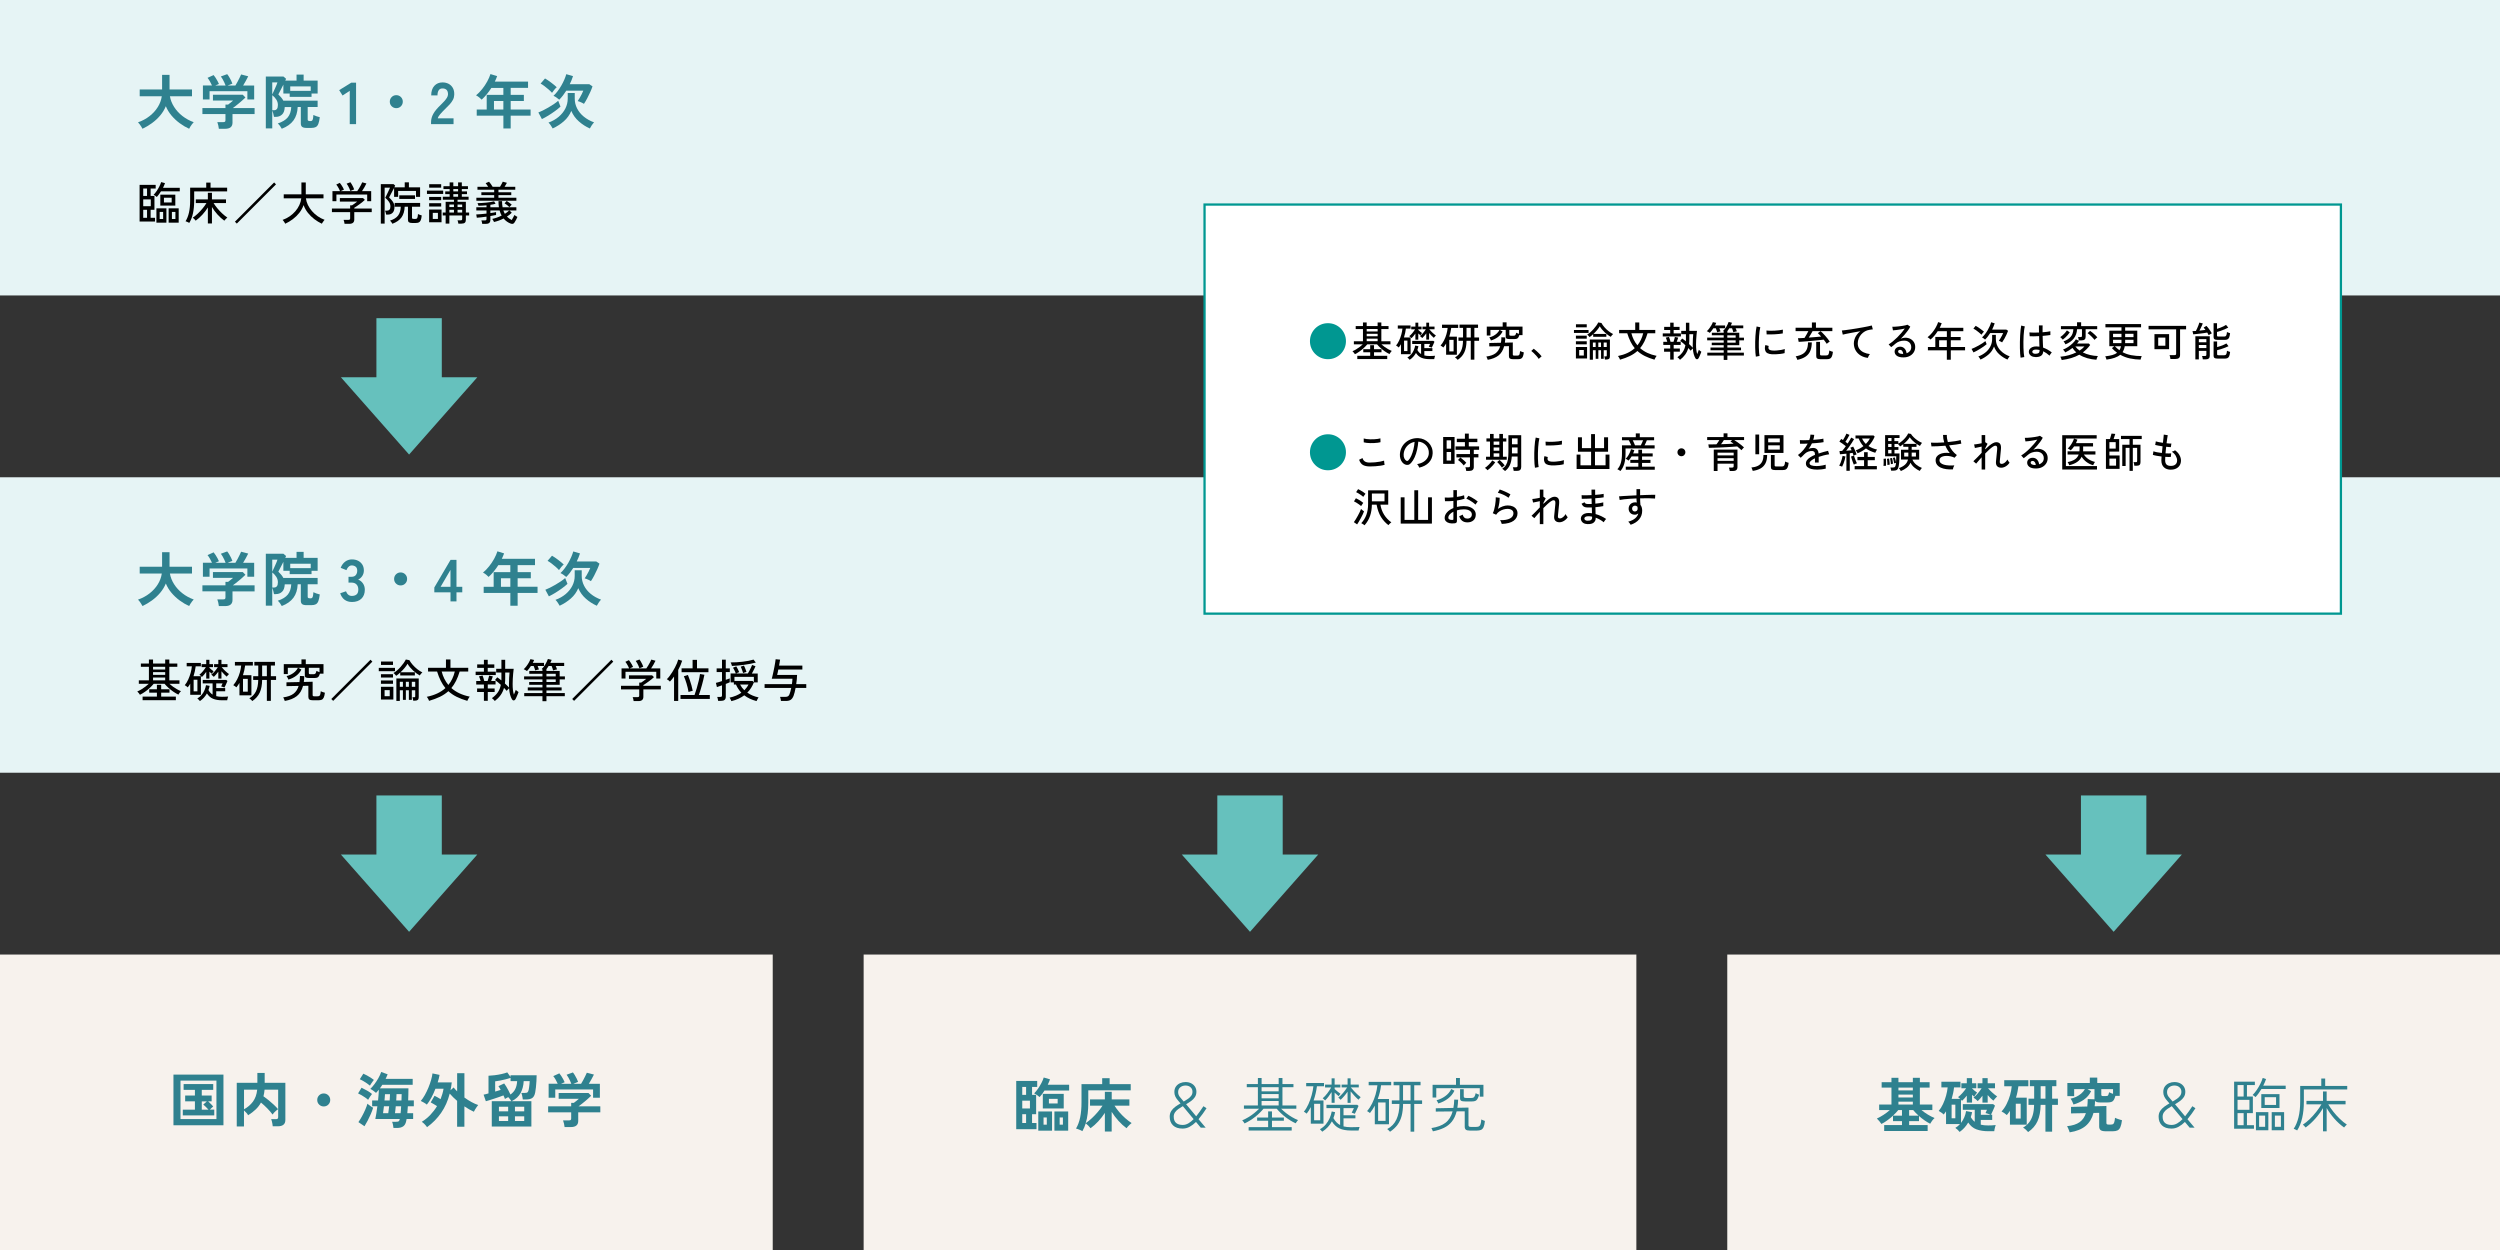 <?xml version="1.0" encoding="UTF-8"?>
<svg xmlns="http://www.w3.org/2000/svg" width="1100" height="550" viewBox="0 0 1100 550">
  <rect x="0" y="0" width="1100" height="550" fill="#333333" stroke="none"/>
  <defs>
    <style>
      .cls-1 {
        fill: #66c1bd;
      }

      .cls-1, .cls-2, .cls-3, .cls-4, .cls-5, .cls-6 {
        stroke-width: 0px;
      }

      .cls-2 {
        fill: #2f818f;
      }

      .cls-7 {
        fill: #fff;
        stroke: #009791;
        stroke-miterlimit: 10;
      }

      .cls-3 {
        fill: #009791;
      }

      .cls-4 {
        fill: #e6f4f5;
      }

      .cls-5 {
        fill: #000;
      }

      .cls-8 {
        isolation: isolate;
      }

      .cls-6 {
        fill: #f7f2ed;
        mix-blend-mode: multiply;
      }
    </style>
  </defs>
  <g class="cls-8">
    <g id="_レイヤー_1" data-name="レイヤー 1">
      <rect class="cls-4" width="1100" height="130"/>
      <g>
        <path class="cls-2" d="M62.7,56.67c-.14-.28-.33-.6-.56-.98-.23-.37-.48-.73-.73-1.07-.25-.34-.48-.6-.69-.79,1.92-.68,3.63-1.59,5.11-2.76,1.48-1.16,2.69-2.49,3.61-3.98.93-1.49,1.51-3.07,1.75-4.73h-9.72v-2.99h9.85v-6.42h3.28v6.42h9.88v2.99h-9.72c.28,1.63.89,3.19,1.85,4.69.95,1.5,2.17,2.83,3.65,3.99,1.48,1.16,3.14,2.07,4.98,2.73-.23.23-.47.51-.74.86-.27.35-.52.71-.75,1.08-.23.37-.41.69-.53.95-1.44-.66-2.83-1.48-4.16-2.46-1.33-.98-2.53-2.1-3.59-3.35-1.06-1.26-1.89-2.63-2.5-4.12-.61,1.49-1.45,2.87-2.52,4.13-1.08,1.27-2.28,2.38-3.63,3.35-1.34.97-2.72,1.79-4.12,2.44Z"/>
        <path class="cls-2" d="M96.3,56.67c-.03-.42-.12-.92-.26-1.52-.14-.6-.28-1.07-.42-1.42h2.6c.35,0,.6-.06.75-.17.16-.11.23-.34.23-.69v-2.68h-10.14v-2.65h10.14v-1.53h1.17c.26-.19.6-.46,1.03-.79.42-.34.81-.66,1.16-.98h-8.87v-2.55h13.13l1.17,1.2c-.33.33-.74.71-1.22,1.14-.49.43-1,.88-1.53,1.33-.54.45-1.05.87-1.55,1.25-.49.38-.91.69-1.26.94h9.59v2.65h-9.72v3.77c0,1.8-1.09,2.7-3.28,2.7h-2.73ZM89.28,43.75v-6.14h4c-.24-.55-.55-1.16-.92-1.81-.37-.65-.72-1.17-1.05-1.55l2.68-1.22c.26.29.54.68.85,1.16.3.48.59.96.87,1.46.28.49.48.92.62,1.29l-1.59.68h4.52c-.14-.4-.33-.85-.56-1.34-.23-.49-.48-.98-.74-1.44-.26-.47-.52-.87-.78-1.2l2.78-1.01c.26.29.54.7.85,1.21.3.51.59,1.04.86,1.57.27.54.46,1,.58,1.38l-2.08.83h3.41c.29-.47.6-1,.92-1.6s.62-1.19.91-1.78c.29-.59.52-1.08.69-1.48l3.12.81c-.29.62-.65,1.31-1.07,2.05s-.81,1.41-1.17,2h4.86v6.14h-2.99v-3.64h-16.64v3.64h-2.94Z"/>
        <path class="cls-2" d="M123.99,56.67c-.19-.38-.46-.8-.79-1.26-.34-.46-.66-.82-.98-1.08,2.03-.68,3.5-1.58,4.41-2.7.91-1.13,1.42-2.63,1.52-4.52h-2.86c-.07,1.53-.47,2.63-1.21,3.3-.74.68-1.64,1.01-2.72,1.01h-.81c-.07-.47-.18-.97-.33-1.51-.15-.54-.29-.97-.43-1.3v7.88h-2.83v-22.83h7.75l1.17,1.01c-.05.1-.1.22-.16.35-.05.13-.12.28-.21.45h4.97v-2.65h3.12v2.65h6.16v5.69h-2.68v1.46h-9.62v-1.46h-2.78v-3.93c-.28.56-.56,1.12-.86,1.7-.29.58-.56,1.1-.81,1.56-.24.46-.42.81-.55,1.05.45.43.87.88,1.25,1.33.38.45.7.93.96,1.43h15.08v2.78h-4.37v5.54c0,.29.12.48.36.55.03.04.17.06.4.08.23.02.4.03.51.03.28,0,.5-.07.66-.21.16-.14.29-.4.38-.79.09-.39.15-.96.18-1.7.31.17.76.36,1.34.55.58.19,1.08.34,1.49.44-.16,1.25-.36,2.21-.62,2.9-.26.68-.63,1.16-1.12,1.42-.49.26-1.14.39-1.95.39h-2.13c-.9,0-1.55-.15-1.94-.46-.39-.3-.58-.8-.58-1.5v-7.23h-1.38c-.1,2.38-.72,4.34-1.85,5.89-1.13,1.55-2.85,2.78-5.17,3.68ZM119.8,41.54c.14-.29.32-.69.55-1.18.23-.49.46-1.02.71-1.57.25-.55.47-1.06.66-1.52.19-.46.31-.8.36-1.03h-2.29v5.3ZM119.8,48.5h.83c.5,0,.9-.18,1.2-.55.29-.36.44-.94.44-1.74,0-.85-.22-1.63-.66-2.34-.44-.71-1.04-1.38-1.81-2v6.63ZM127.7,39.98h9.02v-1.95h-9.02v1.95Z"/>
        <path class="cls-2" d="M153.89,54.61v-14.66l-3.17,2.08-1.48-2.37,5.3-3.28h2.13v18.23h-2.78Z"/>
        <path class="cls-2" d="M174.37,47.59c-.8,0-1.47-.28-2.03-.83-.56-.55-.83-1.23-.83-2.03s.28-1.47.83-2.03,1.23-.83,2.03-.83,1.47.28,2.03.83c.55.56.83,1.23.83,2.03s-.28,1.47-.83,2.03c-.55.56-1.23.83-2.03.83Z"/>
        <path class="cls-2" d="M189.66,54.61v-.86c0-1.25.33-2.46.98-3.64.65-1.18,1.74-2.5,3.26-3.95.54-.52,1.05-1.04,1.53-1.57.48-.53.88-1.05,1.2-1.56.31-.51.48-1,.49-1.47.02-.9-.19-1.57-.61-2-.42-.43-1.03-.65-1.81-.65s-1.3.27-1.66.81c-.36.54-.55,1.29-.55,2.26h-2.76c0-1.8.46-3.21,1.38-4.21.92-1,2.11-1.51,3.59-1.51,1,0,1.9.21,2.69.62.79.42,1.41,1.02,1.86,1.82.45.8.66,1.78.62,2.94-.02.81-.21,1.57-.57,2.26-.36.69-.85,1.36-1.44,2.02-.6.65-1.28,1.34-2.04,2.07-.8.78-1.5,1.53-2.12,2.24-.62.71-.98,1.33-1.08,1.85h6.94v2.55h-9.91Z"/>
        <path class="cls-2" d="M221.49,56.54v-5.64h-11.73v-2.7h4.39v-6.45h7.33v-3.07h-5.28c-.62.99-1.3,1.92-2.02,2.79-.72.88-1.47,1.67-2.25,2.38-.28-.29-.64-.62-1.08-.99-.44-.36-.91-.67-1.39-.91.95-.78,1.85-1.7,2.7-2.77s1.59-2.17,2.22-3.33,1.1-2.24,1.42-3.26l2.94.91c-.29.81-.63,1.61-1.01,2.39h14.61v2.78h-7.64v3.07h5.8v2.7h-5.8v3.74h8.76v2.7h-8.76v5.64h-3.22ZM217.35,48.19h4.13v-3.74h-4.13v3.74Z"/>
        <path class="cls-2" d="M238.44,52.4l-1.56-2.91c.52-.19,1.17-.48,1.96-.87.79-.39,1.61-.83,2.47-1.33.86-.49,1.67-1,2.43-1.52.76-.52,1.39-1,1.87-1.43l1.01,2.57c-.66.61-1.46,1.26-2.4,1.95-.95.69-1.93,1.35-2.95,1.98-1.02.62-1.97,1.14-2.83,1.56ZM242.88,40.83c-.36-.42-.85-.89-1.46-1.43-.61-.54-1.23-1.04-1.87-1.52-.64-.48-1.21-.85-1.69-1.1l1.95-2.26c.38.21.81.48,1.29.81.48.33.96.68,1.46,1.05s.95.74,1.38,1.09c.42.36.77.66,1.03.92-.35.28-.72.66-1.13,1.16-.41.49-.72.92-.95,1.29ZM243.17,56.51c-.21-.38-.49-.83-.83-1.35-.35-.52-.69-.93-1.01-1.22,1.75-.64,3.26-1.5,4.52-2.57s2.24-2.29,2.92-3.65,1.03-2.8,1.03-4.33v-2.47h3.09v2.47c0,1.53.34,2.96,1.03,4.32.69,1.35,1.66,2.55,2.94,3.6s2.79,1.89,4.54,2.54c-.33.31-.68.74-1.04,1.29-.36.55-.64,1.01-.83,1.39-1.77-.8-3.38-1.83-4.82-3.11-1.45-1.27-2.56-2.81-3.34-4.62-.75,1.77-1.84,3.29-3.28,4.55-1.44,1.27-3.08,2.32-4.91,3.17ZM256.95,45.7c-.19-.14-.46-.29-.81-.46-.35-.16-.7-.32-1.05-.47s-.65-.25-.9-.3c.22-.31.5-.75.82-1.3.32-.55.63-1.13.94-1.73.3-.6.54-1.11.71-1.55h-7.49c-.47.75-.96,1.46-1.48,2.13s-1.06,1.29-1.61,1.85c-.35-.29-.74-.6-1.18-.92-.44-.32-.9-.58-1.37-.79.62-.57,1.23-1.25,1.82-2.03.59-.78,1.13-1.61,1.64-2.48.5-.88.94-1.74,1.31-2.6s.66-1.66.87-2.41l2.96.86c-.19.59-.4,1.18-.64,1.77-.23.59-.5,1.18-.79,1.77h8.58l1.43.96c-.24.73-.58,1.57-1,2.52-.43.95-.88,1.89-1.37,2.81-.49.92-.95,1.71-1.4,2.37Z"/>
      </g>
      <g>
        <path class="cls-5" d="M61.42,97.46v-16.12h7.08v1.6h-2.22v3.26h1.68v6.1h-1.68v3.52h1.94v1.64h-6.8ZM63.02,86.2h1.68v-3.26h-1.68v3.26ZM63.02,90.74h3.32v-3h-3.32v3ZM63.02,95.82h1.68v-3.52h-1.68v3.52ZM69,86.68c-.15-.15-.37-.32-.67-.53-.3-.21-.55-.36-.75-.45.48-.48.94-1.04,1.37-1.68.43-.64.82-1.3,1.17-1.99.35-.69.61-1.32.78-1.91l1.7.46c-.12.35-.25.69-.4,1.03-.15.34-.31.68-.48,1.03h7.38v1.54h-8.26c-.28.45-.58.89-.89,1.31-.31.42-.63.82-.95,1.19ZM68.82,97.98v-6.32h4.4v6.32h-4.4ZM70.26,96.36h1.52v-3.1h-1.52v3.1ZM70.54,90.46v-4.82h6.6v4.82h-6.6ZM72.14,89.08h3.4v-2.08h-3.4v2.08ZM74.2,97.98v-6.32h4.42v6.32h-4.42ZM75.64,96.36h1.54v-3.1h-1.54v3.1Z"/>
        <path class="cls-5" d="M83.28,98.08c-.12-.07-.29-.15-.5-.26-.21-.11-.43-.2-.64-.29s-.38-.14-.5-.17c.67-1.07,1.17-2.35,1.51-3.84.34-1.49.51-3.23.51-5.2v-5.74h7.08v-2.24h1.9v2.24h7.3v1.64h-14.5v4.12c0,2.01-.18,3.84-.53,5.49-.35,1.65-.9,3.06-1.63,4.25ZM91.46,98.32v-7.04c-.67,1.09-1.47,2.15-2.4,3.17-.93,1.02-1.92,1.9-2.96,2.65-.07-.11-.18-.25-.34-.42s-.33-.35-.5-.52c-.17-.17-.33-.3-.46-.38.73-.48,1.48-1.08,2.23-1.79.75-.71,1.46-1.48,2.13-2.29.67-.81,1.23-1.59,1.68-2.34h-4.68v-1.64h5.3v-2.88h1.8v2.88h6.18v1.64h-5.46c.45.75,1.02,1.52,1.69,2.33.67.81,1.39,1.56,2.15,2.27.76.71,1.5,1.3,2.22,1.78-.12.08-.27.21-.46.39s-.36.36-.52.54c-.16.18-.28.32-.36.43-1.07-.77-2.07-1.69-3.02-2.74-.95-1.05-1.75-2.15-2.42-3.28v7.24h-1.8Z"/>
        <path class="cls-5" d="M104.2,98.38l-.84-.82,17.26-17.28.82.84-17.24,17.26Z"/>
        <path class="cls-5" d="M125.5,98.44c-.07-.15-.17-.33-.31-.56-.14-.23-.29-.45-.45-.66-.16-.21-.29-.37-.4-.46,1.11-.39,2.14-.91,3.09-1.56.95-.65,1.79-1.4,2.52-2.24.73-.84,1.31-1.74,1.76-2.71s.73-1.96.85-2.97h-7.72v-1.78h7.78v-5.2h1.92v5.2h7.8v1.78h-7.74c.12.99.41,1.96.88,2.92.47.96,1.07,1.86,1.8,2.7.73.84,1.57,1.59,2.51,2.25s1.95,1.18,3.03,1.57c-.11.12-.24.29-.41.51-.17.22-.32.44-.47.66-.15.22-.25.4-.32.55-1.16-.55-2.27-1.22-3.33-2.03-1.06-.81-2-1.73-2.82-2.77-.82-1.04-1.45-2.17-1.89-3.4-.44,1.25-1.07,2.4-1.9,3.44-.83,1.04-1.77,1.96-2.84,2.76-1.07.8-2.18,1.47-3.34,2Z"/>
        <path class="cls-5" d="M151.6,98.48c-.03-.25-.08-.56-.16-.91-.08-.35-.17-.63-.26-.83h2.1c.28,0,.48-.05.6-.15s.18-.28.18-.53v-2.72h-8.02v-1.6h8.02v-1.4h.84c.32-.21.7-.47,1.13-.77.43-.3.81-.59,1.13-.87h-7.62v-1.54h10.2l.8.78c-.25.25-.58.55-.99.88-.41.33-.84.67-1.31,1.01-.47.34-.91.65-1.32.93-.41.28-.76.5-1.04.66v.32h7.68v1.6h-7.68v3.26c0,1.25-.73,1.88-2.18,1.88h-2.1ZM146.28,88.54v-4.44h3.34c-.11-.29-.26-.62-.45-.99-.19-.37-.4-.72-.61-1.07s-.41-.63-.6-.84l1.56-.74c.2.24.42.54.66.9.24.36.47.73.68,1.1.21.37.37.7.48.98l-1.46.66h7.3c.24-.32.51-.72.8-1.21.29-.49.57-.98.83-1.47.26-.49.45-.89.57-1.2l1.84.5c-.21.48-.5,1.04-.87,1.67s-.72,1.2-1.07,1.71h4.04v4.44h-1.76v-2.94h-13.54v2.94h-1.74ZM154.14,84.04c-.08-.29-.21-.64-.39-1.05-.18-.41-.38-.81-.6-1.21-.22-.4-.43-.73-.63-.98l1.66-.62c.19.24.39.55.61.94.22.39.43.78.62,1.18s.34.75.43,1.04l-1.7.7Z"/>
        <path class="cls-5" d="M167.56,98.38v-17.36h5.6l.72.64c-.03.07-.07.17-.14.3-.07.13-.15.29-.24.48h4.58v-2.2h1.84v2.2h4.92v4.18h-1.8v-2.62h-7.86v2.62h-1.78v-3.94c-.19.36-.39.76-.62,1.19s-.45.86-.67,1.28c-.22.42-.41.79-.58,1.1-.17.31-.28.52-.33.63.61.56,1.16,1.18,1.64,1.87.48.69.72,1.46.72,2.31,0,1.16-.27,2.01-.8,2.55s-1.21.81-2.04.81h-.82c-.04-.29-.11-.61-.21-.95-.1-.34-.19-.6-.27-.79h.92c.44,0,.79-.15,1.05-.44.26-.29.39-.77.39-1.42,0-.72-.21-1.39-.64-2.02-.43-.63-.97-1.22-1.64-1.78.04-.08.13-.27.28-.56.15-.29.32-.64.51-1.04.19-.4.38-.8.57-1.2.19-.4.35-.75.49-1.05s.22-.5.25-.59h-2.36v15.8h-1.68ZM172.66,98.46c-.09-.19-.25-.43-.47-.74-.22-.31-.41-.53-.57-.66,1.63-.51,2.81-1.25,3.54-2.22.73-.97,1.13-2.27,1.18-3.88h-2.68v-1.68h11.2v1.68h-3.58v4.84c0,.15.03.26.1.34.07.08.19.13.36.14.01.01.09.02.23.03.14,0,.29.01.44.02.15,0,.25,0,.29,0,.28,0,.5-.05.65-.14.15-.09.27-.29.36-.6.09-.31.15-.78.19-1.42.19.11.45.22.78.34.33.12.63.21.88.28-.09.93-.24,1.64-.44,2.11-.2.47-.48.79-.84.96-.36.17-.83.25-1.4.25h-1.58c-.64,0-1.1-.11-1.38-.32-.28-.21-.42-.57-.42-1.08v-5.76h-1.44c-.07,1.92-.53,3.48-1.4,4.69-.87,1.21-2.2,2.14-4,2.81ZM175.68,87.54v-1.6h6.92v1.6h-6.92Z"/>
        <path class="cls-5" d="M187.86,85.32v-1.46h7.14v1.46h-7.14ZM188.82,88.1v-1.46h5.3v1.46h-5.3ZM188.82,90.88v-1.48h5.3v1.48h-5.3ZM188.82,97.8v-5.6h5.46v5.6h-5.46ZM188.84,82.56v-1.5h5.28v1.5h-5.28ZM190.42,96.34h2.26v-2.68h-2.26v2.68ZM201.68,98.4c-.03-.23-.08-.48-.15-.77-.07-.29-.15-.52-.23-.69h1.34c.25,0,.44-.04.55-.13.11-.09.17-.26.17-.51v-1.5h-5.64v3.58h-1.64v-3.58h-1.28v-1.3h1.28v-4.7h3.66v-.92h-4.9v-1.32h3v-1.14h-1.94v-1.2h1.94v-1.04h-2.72v-1.24h2.72v-1.68h1.62v1.68h2.1v-1.68h1.64v1.68h2.7v1.24h-2.7v1.04h2.28v1.2h-2.28v1.14h2.98v1.32h-4.86v.92h3.66v4.7h1.44v1.3h-1.44v1.88c0,.6-.15,1.04-.45,1.31-.3.27-.79.41-1.47.41h-1.38ZM197.72,91.12h2.02v-1.12h-2.02v1.12ZM197.72,93.5h2.02v-1.2h-2.02v1.2ZM199.46,84.22h2.1v-1.04h-2.1v1.04ZM199.46,86.56h2.1v-1.14h-2.1v1.14ZM201.32,91.12h2.04v-1.12h-2.04v1.12ZM201.32,93.5h2.04v-1.2h-2.04v1.2Z"/>
        <path class="cls-5" d="M212.18,98.52c-.01-.23-.06-.49-.14-.8s-.16-.55-.24-.74h1.52c.27,0,.46-.04.57-.13.11-.09.17-.26.17-.51v-1.02c-.81.12-1.6.22-2.36.31-.76.09-1.39.14-1.9.17l-.26-1.44c.55-.01,1.23-.06,2.04-.13.81-.07,1.64-.16,2.48-.25v-1.38h-4.48v-1.4h4.48v-.86c-.63.05-1.25.1-1.86.14s-1.17.06-1.68.06c-.03-.11-.09-.3-.18-.58s-.17-.47-.24-.58c.52,0,1.11-.02,1.78-.06.67-.04,1.35-.09,2.04-.16.69-.07,1.34-.15,1.95-.25.61-.1,1.12-.21,1.53-.33l.64,1.08c-.61.19-1.37.34-2.28.46v1.08h3.76c-.07-.41-.12-.84-.15-1.29-.03-.45-.05-.92-.05-1.41h1.58c0,1,.08,1.9.24,2.7h6.06v1.4h-3.08l1.06,1c-.29.31-.62.6-.98.88-.36.28-.75.55-1.16.82.6.61,1.31,1.12,2.12,1.52.23-.39.45-.78.66-1.18.21-.4.39-.75.52-1.04.16.13.39.29.68.48.29.19.51.31.64.36-.17.41-.37.83-.58,1.26-.21.43-.45.83-.72,1.22-.2.31-.43.49-.7.56-.27.07-.6.03-1-.12-.55-.2-1.08-.48-1.61-.85s-1.02-.82-1.47-1.37c-.69.36-1.4.67-2.13.93-.73.26-1.42.46-2.09.61-.07-.17-.19-.41-.36-.71-.17-.3-.31-.52-.42-.65.6-.12,1.26-.31,1.99-.56.73-.25,1.44-.55,2.15-.9-.39-.67-.69-1.42-.9-2.26h-4.06v1.16c.55-.08,1.04-.16,1.47-.23.43-.07.78-.14,1.03-.21v1.28c-.29.05-.66.12-1.09.2-.43.08-.9.17-1.41.26v1.68c0,.61-.17,1.06-.5,1.35s-.85.43-1.56.43h-1.52ZM209.6,88.32v-1.32h7.84v-1.14h-5.64v-1.26h5.64v-1.12h-7.36v-1.28h4.72c-.17-.29-.36-.59-.57-.88-.21-.29-.39-.53-.55-.72l1.5-.64c.28.32.56.68.84,1.07.28.39.53.78.74,1.17h3.24c.24-.4.48-.82.72-1.27.24-.45.41-.78.5-.99l1.82.5c-.11.19-.26.45-.45.78-.19.33-.39.66-.59.98h4.72v1.28h-7.4v1.12h5.64v1.26h-5.64v1.14h7.88v1.32h-17.6ZM222.14,94.08c.37-.23.72-.47,1.04-.72.32-.25.6-.51.84-.76h-2.54c.19.56.41,1.05.66,1.48ZM224.14,91.14c-.25-.27-.59-.57-1.01-.91s-.79-.6-1.11-.77l.92-1.04c.37.21.76.47,1.16.77.4.3.75.58,1.06.85-.08.07-.19.18-.34.33-.15.15-.28.3-.41.45-.13.15-.22.25-.27.32Z"/>
      </g>
      <rect class="cls-4" y="210" width="1100" height="130"/>
      <g>
        <path class="cls-2" d="M62.7,266.67c-.14-.28-.33-.6-.56-.97-.23-.37-.48-.73-.73-1.07-.25-.34-.48-.6-.69-.79,1.92-.68,3.63-1.59,5.11-2.76,1.48-1.16,2.69-2.49,3.61-3.98.93-1.49,1.51-3.07,1.75-4.73h-9.72v-2.99h9.85v-6.42h3.28v6.42h9.88v2.99h-9.72c.28,1.63.89,3.19,1.85,4.69.95,1.5,2.17,2.83,3.65,3.99s3.14,2.07,4.98,2.73c-.23.23-.47.51-.74.86-.27.35-.52.71-.75,1.08s-.41.69-.53.95c-1.44-.66-2.83-1.48-4.16-2.46-1.33-.98-2.53-2.1-3.59-3.35-1.06-1.26-1.89-2.63-2.5-4.12-.61,1.49-1.45,2.87-2.52,4.13-1.08,1.27-2.28,2.38-3.63,3.35-1.34.97-2.72,1.79-4.12,2.44Z"/>
        <path class="cls-2" d="M96.3,266.67c-.03-.42-.12-.92-.26-1.52-.14-.6-.28-1.07-.42-1.42h2.6c.35,0,.6-.06.75-.17.16-.11.23-.34.23-.69v-2.68h-10.14v-2.65h10.14v-1.53h1.17c.26-.19.6-.46,1.03-.79.42-.34.81-.66,1.16-.97h-8.87v-2.55h13.13l1.17,1.2c-.33.33-.74.71-1.22,1.14-.49.43-1,.88-1.53,1.33-.54.45-1.05.87-1.55,1.25-.49.38-.91.69-1.26.94h9.59v2.65h-9.72v3.77c0,1.8-1.09,2.7-3.28,2.7h-2.73ZM89.28,253.75v-6.14h4c-.24-.55-.55-1.16-.92-1.81-.37-.65-.72-1.17-1.05-1.55l2.68-1.22c.26.29.54.68.85,1.16.3.48.59.96.87,1.46.28.49.48.92.62,1.29l-1.59.68h4.52c-.14-.4-.33-.84-.56-1.34-.23-.49-.48-.98-.74-1.44-.26-.47-.52-.87-.78-1.2l2.78-1.01c.26.29.54.7.85,1.21.3.51.59,1.04.86,1.57.27.54.46,1,.58,1.38l-2.08.83h3.41c.29-.47.6-1,.92-1.6s.62-1.19.91-1.78c.29-.59.52-1.08.69-1.48l3.12.81c-.29.62-.65,1.31-1.07,2.05-.42.75-.81,1.41-1.17,2h4.86v6.14h-2.99v-3.64h-16.64v3.64h-2.94Z"/>
        <path class="cls-2" d="M123.99,266.67c-.19-.38-.46-.8-.79-1.26-.34-.46-.66-.82-.98-1.08,2.03-.68,3.5-1.58,4.41-2.71.91-1.13,1.42-2.63,1.52-4.52h-2.86c-.07,1.53-.47,2.63-1.21,3.3-.74.68-1.64,1.01-2.72,1.01h-.81c-.07-.47-.18-.97-.33-1.51-.15-.54-.29-.97-.43-1.3v7.88h-2.83v-22.83h7.75l1.17,1.01c-.05.1-.1.22-.16.35-.05.13-.12.28-.21.45h4.97v-2.65h3.12v2.65h6.16v5.69h-2.68v1.46h-9.62v-1.46h-2.78v-3.93c-.28.55-.56,1.12-.86,1.7-.29.58-.56,1.1-.81,1.56-.24.46-.42.81-.55,1.05.45.43.87.88,1.25,1.33.38.45.7.93.96,1.43h15.08v2.78h-4.37v5.54c0,.29.12.48.36.55.03.04.17.06.4.08s.4.03.51.03c.28,0,.5-.07.66-.21s.29-.4.38-.79c.09-.39.15-.96.18-1.7.31.17.76.36,1.34.55.58.19,1.08.34,1.49.44-.16,1.25-.36,2.21-.62,2.9-.26.68-.63,1.16-1.12,1.42-.49.26-1.14.39-1.95.39h-2.13c-.9,0-1.55-.15-1.94-.46-.39-.3-.58-.8-.58-1.49v-7.23h-1.38c-.1,2.38-.72,4.34-1.85,5.89-1.13,1.55-2.85,2.78-5.17,3.68ZM119.8,251.54c.14-.29.32-.69.55-1.18.23-.49.46-1.02.71-1.57.25-.55.47-1.06.66-1.52.19-.46.31-.8.36-1.03h-2.29v5.3ZM119.8,258.5h.83c.5,0,.9-.18,1.2-.55.29-.36.44-.94.44-1.74,0-.85-.22-1.63-.66-2.34-.44-.71-1.04-1.38-1.81-2v6.63ZM127.7,249.98h9.02v-1.95h-9.02v1.95Z"/>
        <path class="cls-2" d="M154.82,264.87c-1.23,0-2.29-.32-3.19-.97-.89-.65-1.54-1.61-1.94-2.87l2.55-.86c.09.24.23.52.42.84.19.32.46.6.81.84.35.24.78.36,1.3.36.88,0,1.59-.22,2.11-.65s.78-1.16.78-2.18c0-.92-.26-1.66-.78-2.21s-1.27-.83-2.24-.83h-1.3v-2.55h1.3c.87,0,1.51-.25,1.92-.77s.62-1.14.62-1.88c0-.87-.25-1.48-.74-1.83s-1.05-.53-1.68-.53c-.45,0-.83.13-1.14.38-.31.25-.57.54-.77.86-.2.32-.34.6-.43.84l-2.52-1.01c.45-1.18,1.11-2.09,1.99-2.74.88-.65,1.85-.97,2.93-.97s1.98.2,2.77.61c.79.41,1.4.98,1.85,1.7.44.73.66,1.59.66,2.57,0,.9-.24,1.71-.71,2.43-.48.72-1.08,1.24-1.81,1.57.87.33,1.57.89,2.12,1.69s.82,1.72.82,2.78c0,1.65-.5,2.96-1.5,3.93s-2.4,1.46-4.2,1.46Z"/>
        <path class="cls-2" d="M176.27,257.59c-.8,0-1.47-.28-2.03-.83-.56-.55-.83-1.23-.83-2.03s.28-1.47.83-2.03c.55-.55,1.23-.83,2.03-.83s1.47.28,2.03.83c.55.56.83,1.23.83,2.03s-.28,1.47-.83,2.03-1.23.83-2.03.83Z"/>
        <path class="cls-2" d="M198.22,264.61v-3.98h-7.12v-2.13l7.15-12.17h2.6v11.86h2.55v2.44h-2.55v3.98h-2.63ZM193.87,258.19h4.34v-7.44l-4.34,7.44Z"/>
        <path class="cls-2" d="M224.55,266.54v-5.64h-11.73v-2.71h4.39v-6.45h7.33v-3.07h-5.28c-.62.99-1.3,1.92-2.02,2.79s-1.47,1.67-2.25,2.38c-.28-.29-.64-.62-1.08-.99-.44-.36-.91-.67-1.39-.91.95-.78,1.85-1.7,2.7-2.77s1.59-2.17,2.22-3.33c.63-1.15,1.1-2.24,1.42-3.26l2.94.91c-.29.81-.63,1.61-1.01,2.39h14.61v2.78h-7.64v3.07h5.8v2.7h-5.8v3.74h8.76v2.71h-8.76v5.64h-3.22ZM220.42,258.19h4.13v-3.74h-4.13v3.74Z"/>
        <path class="cls-2" d="M241.51,262.4l-1.56-2.91c.52-.19,1.17-.48,1.96-.87.79-.39,1.61-.83,2.47-1.33.86-.49,1.67-1,2.43-1.52.76-.52,1.39-1,1.87-1.43l1.01,2.57c-.66.61-1.46,1.26-2.4,1.95-.95.69-1.93,1.35-2.95,1.98-1.02.62-1.97,1.14-2.83,1.56ZM245.95,250.83c-.36-.42-.85-.89-1.46-1.43-.61-.54-1.23-1.04-1.87-1.52-.64-.48-1.21-.85-1.69-1.11l1.95-2.26c.38.21.81.48,1.29.81.48.33.96.68,1.46,1.05s.95.74,1.38,1.09c.42.36.77.66,1.03.92-.35.28-.72.66-1.13,1.16s-.72.92-.95,1.29ZM246.24,266.51c-.21-.38-.49-.83-.83-1.35-.35-.52-.68-.93-1.01-1.22,1.75-.64,3.26-1.5,4.52-2.57,1.26-1.07,2.24-2.29,2.92-3.65.69-1.36,1.03-2.8,1.03-4.33v-2.47h3.09v2.47c0,1.53.34,2.96,1.03,4.32.68,1.35,1.66,2.55,2.94,3.6,1.27,1.05,2.79,1.89,4.54,2.54-.33.31-.68.74-1.04,1.29-.36.55-.64,1.01-.83,1.39-1.77-.8-3.38-1.83-4.82-3.11-1.45-1.27-2.56-2.81-3.34-4.62-.75,1.77-1.84,3.29-3.28,4.55s-3.08,2.32-4.91,3.17ZM260.02,255.7c-.19-.14-.46-.29-.81-.46-.35-.16-.7-.32-1.05-.47-.36-.15-.65-.25-.9-.3.22-.31.5-.75.82-1.3s.63-1.13.94-1.73c.3-.6.54-1.11.71-1.55h-7.49c-.47.74-.96,1.46-1.48,2.13-.52.68-1.06,1.29-1.61,1.85-.35-.29-.74-.6-1.18-.92-.44-.32-.9-.59-1.37-.79.62-.57,1.23-1.25,1.82-2.03.59-.78,1.13-1.61,1.64-2.48.5-.88.94-1.74,1.31-2.6.37-.86.66-1.66.87-2.41l2.96.86c-.19.59-.4,1.18-.64,1.77-.23.59-.5,1.18-.79,1.77h8.58l1.43.96c-.24.73-.58,1.57-1,2.52-.43.95-.88,1.89-1.37,2.81-.49.92-.95,1.71-1.4,2.37Z"/>
      </g>
      <g>
        <path class="cls-5" d="M61.58,305.7c-.11-.19-.28-.44-.53-.75-.25-.31-.46-.55-.65-.71.56-.23,1.15-.52,1.76-.89.61-.37,1.21-.77,1.78-1.2.57-.43,1.08-.86,1.52-1.29h-4.38v-1.5h4.44v-5.96h-3.54v-1.46h3.54v-1.76h1.82v1.76h5.34v-1.76h1.82v1.76h3.52v1.46h-3.52v5.96h4.46v1.5h-4.44c.45.41.97.83,1.55,1.25.58.42,1.18.8,1.8,1.15s1.21.63,1.77.86c-.2.16-.42.41-.65.74-.23.33-.4.59-.51.78-.73-.36-1.47-.79-2.2-1.29s-1.43-1.05-2.1-1.65c-.67-.6-1.26-1.21-1.78-1.84h-4.76c-.52.63-1.11,1.24-1.77,1.85-.66.61-1.36,1.17-2.09,1.68s-1.47.95-2.2,1.31ZM62.74,308.08v-1.58h6.3v-1.74h-3.38v-1.48h3.38v-1.96h1.88v1.96h3.66v1.48h-3.66v1.74h6.46v1.58h-14.64ZM67.34,294.58h5.34v-1.18h-5.34v1.18ZM67.34,296.94h5.34v-1.2h-5.34v1.2ZM67.34,299.36h5.34v-1.24h-5.34v1.24Z"/>
        <path class="cls-5" d="M83.7,305.72v-4.9c-.17.29-.35.58-.53.85-.18.27-.37.53-.57.77-.12-.13-.32-.3-.6-.51-.28-.21-.51-.36-.7-.45.57-.69,1.08-1.51,1.51-2.46s.79-1.93,1.07-2.95c.28-1.02.46-1.98.54-2.87h-2.28v-1.52h6.24v1.52h-2.28c-.08.69-.2,1.41-.37,2.15-.17.74-.36,1.47-.59,2.19h3.26v8.18h-4.7ZM85.2,304.18h1.66v-5.1h-1.66v5.1ZM87.96,308.46c-.11-.16-.29-.36-.54-.61-.25-.25-.45-.42-.6-.51.75-.43,1.38-.96,1.91-1.59.53-.63.95-1.32,1.26-2.07.31-.75.53-1.48.65-2.2l1.6.3c-.12.61-.29,1.23-.52,1.84.48.88,1.09,1.55,1.82,2v-4.92h-4.34v-1.52h10.36l.52.46c-.12.28-.26.6-.42.97s-.32.72-.48,1.06-.31.62-.44.85c-.15-.07-.38-.16-.69-.27-.31-.11-.56-.19-.75-.23.11-.2.22-.42.33-.67.11-.25.21-.46.29-.65h-2.78v2.04h3.94v1.42h-3.94v2.14c.37.09.77.16,1.19.21s.86.07,1.33.07.94-.01,1.43-.03c.49-.02.92-.05,1.29-.09-.04.12-.09.29-.16.51-.07.22-.12.44-.17.66-.05.22-.08.38-.09.49h-2.24c-1.6,0-2.94-.23-4.01-.68s-1.96-1.23-2.67-2.34c-.37.67-.82,1.29-1.33,1.86-.51.57-1.1,1.07-1.75,1.5ZM90.74,298.58v-2.96c-.29.43-.61.84-.94,1.23-.33.39-.65.74-.96,1.03-.11-.15-.28-.33-.52-.54-.24-.21-.43-.37-.58-.46.51-.39,1.02-.9,1.54-1.53s.95-1.24,1.3-1.81h-1.88v-1.32h2.04v-1.92h1.4v1.92h1.6v1.32h-1.6v.32c.29.27.6.53.93.8.33.27.63.5.91.7-.07.07-.15.18-.26.33-.11.15-.21.3-.31.45-.1.15-.18.25-.23.32-.16-.13-.33-.28-.5-.44s-.35-.32-.54-.48v3.04h-1.4ZM96.06,298.58v-3.04c-.31.43-.63.84-.97,1.23-.34.39-.68.74-1.01,1.05-.12-.13-.3-.3-.53-.51-.23-.21-.43-.36-.59-.45.52-.4,1.04-.91,1.57-1.53.53-.62.96-1.22,1.31-1.79h-1.64v-1.32h1.86v-1.92h1.38v1.92h2.66v1.32h-2.56c.45.56.98,1.12,1.57,1.68.59.56,1.14,1.01,1.65,1.36-.13.13-.31.32-.53.57-.22.25-.38.44-.49.57-.33-.27-.7-.61-1.11-1.04-.41-.43-.8-.87-1.19-1.32v3.22h-1.38Z"/>
        <path class="cls-5" d="M105.36,305.94v-5.46c-.2.33-.41.66-.63.99-.22.33-.46.64-.71.95-.15-.15-.37-.32-.68-.52s-.54-.34-.7-.42c.65-.75,1.22-1.6,1.71-2.56.49-.96.88-1.97,1.18-3.02.3-1.05.5-2.07.59-3.06h-2.76v-1.6h7.9v1.6h-3.4c-.09.71-.22,1.42-.38,2.14s-.35,1.43-.58,2.12h3.72v8.84h-5.26ZM106.92,304.34h2.1v-5.64h-2.1v5.64ZM111.02,308.46c-.12-.16-.32-.37-.6-.64s-.52-.45-.72-.56c1.29-.72,2.26-1.74,2.91-3.05.65-1.31.98-3,1.01-5.05h-2.22v-1.64h2.24v-4.7h-1.72v-1.6h9.06v1.6h-1.8v4.7h2.3v1.64h-2.3v9.22h-1.76v-9.22h-2.08c-.03,2.25-.38,4.12-1.06,5.59-.68,1.47-1.77,2.71-3.26,3.71ZM115.34,297.52h2.08v-4.7h-2.08v4.7Z"/>
        <path class="cls-5" d="M125.3,308.42c-.03-.11-.08-.26-.17-.47-.09-.21-.18-.42-.27-.63s-.17-.37-.24-.48c1.93-.25,3.43-.78,4.5-1.58,1.07-.8,1.83-1.95,2.28-3.46l-5.36.1v-1.68l5.72-.12c.07-.4.12-.82.15-1.27.03-.45.06-.92.07-1.41l1.9.08c-.01.45-.03.89-.06,1.32-.03.43-.07.84-.14,1.24l3.88-.1v5.82c0,.21.05.37.15.46.1.09.3.14.61.14h1.26c.37,0,.66-.05.86-.15.2-.1.35-.31.45-.62.1-.31.18-.8.25-1.45.2.11.49.22.87.35.38.13.7.22.95.29-.12.95-.29,1.66-.52,2.14s-.53.8-.92.95-.88.23-1.48.23h-2.36c-.73,0-1.25-.12-1.55-.35-.3-.23-.45-.62-.45-1.15v-4.88l-2.34.04c-.52,1.97-1.44,3.48-2.75,4.51-1.31,1.03-3.08,1.74-5.29,2.13ZM126.88,299.02c-.04-.13-.11-.3-.2-.5-.09-.2-.2-.4-.31-.6-.11-.2-.21-.35-.29-.44.67-.15,1.32-.38,1.97-.71.65-.33,1.24-.74,1.77-1.24.53-.5.95-1.06,1.26-1.69h-4.44v2.76h-1.78v-4.38h7.78v-2.08h1.9v2.08h7.8v4.18h-1.58c-.16.53-.34.94-.53,1.22-.19.28-.44.47-.75.56s-.71.14-1.2.14h-2.28c-.73,0-1.23-.09-1.49-.26-.26-.17-.39-.47-.39-.9v-3.32h-2.92l1.4.76c-.53,1.09-1.3,2.01-2.31,2.76-1.01.75-2.14,1.3-3.41,1.66ZM140.58,293.84h-4.7v2.26c0,.21.05.36.16.44.11.08.32.12.64.12h1.22c.41,0,.71-.09.88-.28.17-.19.33-.59.48-1.2.15.09.35.19.61.3.26.11.5.2.71.28v-1.92Z"/>
        <path class="cls-5" d="M146.6,308.38l-.84-.82,17.26-17.28.82.84-17.24,17.26Z"/>
        <path class="cls-5" d="M166.66,295.32v-1.46h7.14v1.46h-7.14ZM167.62,298.1v-1.46h5.3v1.46h-5.3ZM167.62,300.88v-1.48h5.3v1.48h-5.3ZM167.62,307.8v-5.6h5.46v5.6h-5.46ZM167.64,292.56v-1.5h5.28v1.5h-5.28ZM169.22,306.34h2.26v-2.68h-2.26v2.68ZM174.32,297.36c-.07-.09-.17-.22-.32-.39-.15-.17-.3-.33-.45-.49s-.29-.28-.41-.36c.51-.29,1.03-.67,1.57-1.14s1.06-.98,1.55-1.53c.49-.55.94-1.11,1.34-1.68s.72-1.1.96-1.59l1.56.28c.36.67.85,1.35,1.46,2.05.61.7,1.29,1.34,2.03,1.93.74.59,1.48,1.06,2.23,1.42-.11.08-.24.2-.39.37-.15.17-.3.34-.44.52-.14.18-.24.33-.31.45-.44-.23-.91-.53-1.42-.9-.51-.37-1.01-.79-1.51-1.26s-.96-.96-1.39-1.47c-.43-.51-.78-1.02-1.06-1.53-.31.57-.74,1.19-1.3,1.86s-1.15,1.29-1.78,1.88h6.3v1.42h-6.44v-1.3c-.29.29-.59.56-.9.81-.31.25-.6.46-.88.65ZM174.4,308.4v-9.88h9.84v8.24c0,.57-.14.97-.43,1.2-.29.23-.74.34-1.35.34h-.66c-.03-.21-.07-.47-.12-.76-.05-.29-.11-.55-.18-.76h.7c.21,0,.35-.03.41-.09s.09-.19.09-.39v-2.58h-1.5v4.22h-1.3v-4.22h-1.32v4.22h-1.3v-4.22h-1.36v4.68h-1.52ZM175.92,302.2h1.36v-2.2h-1.36v2.2ZM178.58,302.2h1.32v-2.2h-1.32v2.2ZM181.2,302.2h1.5v-2.2h-1.5v2.2Z"/>
        <path class="cls-5" d="M188.78,308.38c-.04-.15-.12-.34-.23-.57-.11-.23-.24-.46-.38-.69-.14-.23-.27-.4-.39-.52,1.71-.35,3.24-.84,4.61-1.48,1.37-.64,2.56-1.43,3.59-2.36-1.51-1.83-2.73-4.25-3.66-7.28h-3.98v-1.66h7.88v-3.64h1.98v3.64h7.82v1.66h-3.78c-.45,1.53-.98,2.9-1.58,4.09-.6,1.19-1.29,2.25-2.06,3.17,2.08,1.85,4.77,3.11,8.08,3.78-.11.12-.24.3-.39.55s-.29.49-.41.73-.21.43-.26.58c-1.76-.51-3.32-1.1-4.69-1.78s-2.58-1.51-3.65-2.48c-1.08.97-2.32,1.8-3.71,2.47-1.39.67-2.99,1.27-4.79,1.79ZM197.28,301.38c1.32-1.6,2.27-3.57,2.84-5.9h-5.78c.59,2.29,1.57,4.26,2.94,5.9Z"/>
        <path class="cls-5" d="M209.28,297.02v-1.5h3.64v-1.66h-2.96v-1.52h2.96v-2.04h1.68v2.04h2.9v1.52h-2.9v1.66h3.54v1.5h-8.86ZM212.92,308.36v-3.88h-3v-1.56h3v-1.74h-3.38v-1.54h1.94c-.09-.35-.2-.7-.33-1.05-.13-.35-.26-.68-.39-.99l1.56-.36c.15.33.28.71.41,1.14.13.43.24.85.35,1.26h1.46c.13-.39.26-.79.38-1.22.12-.43.22-.81.3-1.14l1.62.32c-.09.32-.21.66-.34,1.02-.13.36-.27.7-.4,1.02h1.94v1.54h-3.42v1.74h3.02v1.56h-3.02v3.88h-1.7ZM217.72,308.44c-.12-.17-.31-.39-.58-.66-.27-.27-.5-.47-.7-.6,1.04-.73,1.89-1.56,2.55-2.48.66-.92,1.12-2.05,1.37-3.38-.44-.41-.88-.8-1.32-1.17s-.85-.68-1.24-.93l.98-1.2c.29.19.59.4.9.63s.61.48.92.73c.01-.17.02-.35.02-.52v-2.94h-2.3v-1.64h2.3v-3.96h1.66v3.96h3.74c-.08.64-.16,1.34-.23,2.11-.07.77-.13,1.54-.17,2.32-.04.78-.06,1.52-.06,2.21,0,1.03.04,1.92.13,2.68.09.76.23,1.44.43,2.04.16-.4.32-.79.47-1.18s.27-.69.35-.92c.08.08.2.18.35.31.15.13.31.25.48.37.17.12.3.21.39.28-.12.32-.26.68-.42,1.08-.16.4-.32.78-.48,1.13-.16.35-.3.64-.42.87-.19.37-.44.57-.77.6-.33.03-.6-.13-.81-.48-.35-.59-.63-1.28-.84-2.07-.21-.79-.35-1.72-.42-2.77-.17.15-.37.33-.58.55-.21.22-.37.41-.48.57-.17-.2-.36-.41-.56-.63-.2-.22-.41-.44-.62-.67-.33,1.19-.83,2.25-1.5,3.18s-1.51,1.79-2.54,2.58ZM223.98,302.56c-.01-.27-.02-.53-.03-.8,0-.27,0-.55,0-.84,0-.95.02-1.85.07-2.72.05-.87.1-1.63.17-2.28h-1.9v2.42c0,.43,0,.84-.03,1.24-.02.4-.06.79-.11,1.16.35.31.67.61.98.92.31.31.59.61.86.9Z"/>
        <path class="cls-5" d="M231.88,295.26c-.09-.07-.24-.16-.43-.27-.19-.11-.39-.22-.58-.33-.19-.11-.34-.17-.45-.2.41-.37.81-.81,1.19-1.31.38-.5.73-1.02,1.04-1.57.31-.55.56-1.07.73-1.56l1.64.36c-.08.2-.17.41-.27.62-.1.21-.21.43-.33.66h4.94v1.38h-2.8c.23.55.42,1.05.58,1.52-.12.01-.29.05-.52.11-.23.06-.45.12-.66.17-.21.05-.37.1-.48.14-.07-.27-.16-.58-.28-.93-.12-.35-.25-.69-.38-1.01h-1.22c-.59.89-1.16,1.63-1.72,2.22ZM238.68,308.52v-2.18h-8.02v-1.4h8.02v-1.14h-6.46v-1.34h6.46v-1.14h-5.84v-1.24h5.84v-1.14h-8.08v-1.32h8.08v-1.14h-5.8v-1.26h5.8v-.7c-.07-.03-.13-.05-.19-.08-.06-.03-.11-.05-.15-.06.61-.56,1.16-1.25,1.63-2.08.47-.83.84-1.61,1.11-2.36l1.66.4c-.17.45-.37.89-.58,1.32h6.08v1.38h-3.72c.11.27.22.54.33.81s.2.5.25.69c-.15.01-.34.05-.57.11s-.46.12-.68.18c-.22.06-.38.11-.49.15-.07-.28-.16-.6-.28-.96s-.24-.69-.36-.98h-1.34c-.15.24-.3.48-.46.71-.16.23-.32.46-.48.67v.8h5.82v2.4h2.3v1.32h-2.3v2.38h-5.82v1.14h6.68v1.34h-6.68v1.14h8.08v1.4h-8.08v2.18h-1.76ZM240.44,297.62h4.08v-1.14h-4.08v1.14ZM240.44,300.08h4.08v-1.14h-4.08v1.14Z"/>
        <path class="cls-5" d="M252.6,308.38l-.84-.82,17.26-17.28.82.84-17.24,17.26Z"/>
        <path class="cls-5" d="M278.8,308.48c-.03-.25-.08-.56-.16-.91-.08-.35-.17-.63-.26-.83h2.1c.28,0,.48-.05.6-.15.12-.1.18-.28.18-.53v-2.72h-8.02v-1.6h8.02v-1.4h.84c.32-.21.7-.47,1.13-.77.43-.3.81-.59,1.13-.87h-7.62v-1.54h10.2l.8.78c-.25.25-.58.55-.99.88s-.84.67-1.31,1.01c-.47.34-.91.65-1.32.93-.41.28-.76.5-1.04.66v.32h7.68v1.6h-7.68v3.26c0,1.25-.73,1.88-2.18,1.88h-2.1ZM273.48,298.54v-4.44h3.34c-.11-.29-.26-.62-.45-.99-.19-.37-.4-.72-.61-1.07-.21-.35-.41-.63-.6-.84l1.56-.74c.2.24.42.54.66.9.24.36.47.73.68,1.1.21.37.37.7.48.98l-1.46.66h7.3c.24-.32.51-.72.8-1.21s.57-.98.83-1.47c.26-.49.45-.89.57-1.2l1.84.5c-.21.48-.5,1.04-.87,1.67s-.72,1.2-1.07,1.71h4.04v4.44h-1.76v-2.94h-13.54v2.94h-1.74ZM281.34,294.04c-.08-.29-.21-.64-.39-1.05-.18-.41-.38-.81-.6-1.21-.22-.4-.43-.73-.63-.98l1.66-.62c.19.24.39.55.61.94.22.39.43.78.62,1.18.19.4.34.75.43,1.04l-1.7.7Z"/>
        <path class="cls-5" d="M296.58,308.4v-10.72c-.61.87-1.22,1.61-1.82,2.22-.16-.19-.37-.38-.63-.59-.26-.21-.5-.36-.73-.47.39-.36.79-.82,1.21-1.37.42-.55.83-1.15,1.24-1.8.41-.65.78-1.3,1.13-1.97.35-.67.65-1.3.9-1.91.25-.61.43-1.14.54-1.59l1.74.5c-.41,1.32-.99,2.67-1.74,4.06v13.64h-1.84ZM299.42,307.52v-1.72h6.18c.32-.89.64-1.87.95-2.93.31-1.06.6-2.14.86-3.23s.46-2.12.59-3.08l1.94.34c-.12.65-.28,1.37-.47,2.15-.19.78-.4,1.58-.62,2.39-.22.81-.45,1.6-.68,2.35-.23.75-.46,1.42-.67,2.01h4.82v1.72h-12.9ZM299.9,295.76v-1.7h4.84v-3.72h1.94v3.72h5.04v1.7h-11.82ZM302.96,304.48c-.21-1.23-.5-2.46-.87-3.69-.37-1.23-.76-2.32-1.19-3.25l1.78-.56c.28.67.55,1.39.82,2.18.27.79.51,1.59.74,2.41.23.82.41,1.62.56,2.39-.15.03-.34.07-.58.13-.24.06-.48.13-.71.2-.23.07-.42.14-.55.19Z"/>
        <path class="cls-5" d="M315.98,308.38c-.03-.24-.08-.54-.16-.91-.08-.37-.16-.64-.24-.83h1.34c.27,0,.46-.05.58-.14.12-.09.18-.27.18-.52v-4.44c-.49.17-.94.33-1.35.47-.41.14-.7.24-.89.31l-.44-1.86c.32-.07.72-.17,1.19-.31.47-.14.97-.3,1.49-.47v-3.96h-2.36v-1.64h2.36v-3.84h1.66v3.84h1.78v1.64h-1.78v3.4c.36-.12.69-.24,1-.35s.55-.21.74-.29v1.72c-.17.09-.41.2-.72.32s-.65.25-1.02.4v5.66c0,.63-.18,1.08-.53,1.37-.35.29-.88.43-1.59.43h-1.24ZM321.8,308.5c-.04-.13-.11-.3-.21-.51s-.2-.41-.31-.6c-.11-.19-.2-.34-.28-.43,1.03-.21,1.97-.5,2.84-.87s1.65-.8,2.36-1.29c-.97-1.01-1.77-2.21-2.38-3.6h-.92v-.94h-1.44v-3.92h2.3c-.07-.21-.17-.47-.31-.78-.14-.31-.29-.62-.46-.94-.17-.32-.32-.59-.47-.82l1.44-.6c.2.32.43.73.69,1.23s.46.94.59,1.31c-.17.05-.41.14-.7.27-.29.13-.52.24-.68.33h5.2c.2-.32.43-.72.68-1.2.25-.48.49-.96.71-1.43.22-.47.38-.85.47-1.13l1.5.56c-.11.25-.25.57-.43.94s-.37.76-.57,1.15-.4.76-.6,1.11h2.58v3.92h-1.7c-.33.85-.74,1.66-1.22,2.42-.48.76-1.04,1.46-1.68,2.1.71.48,1.48.9,2.31,1.25.83.35,1.72.63,2.67.83-.09.11-.2.27-.32.48-.12.21-.23.42-.34.63-.11.21-.19.38-.24.51-2.13-.56-3.93-1.41-5.4-2.54-.77.57-1.63,1.08-2.57,1.51-.94.43-1.98.78-3.11,1.05ZM322.04,293.02c-.01-.13-.06-.3-.13-.51-.07-.21-.15-.41-.23-.61s-.15-.35-.2-.44c.79.01,1.64,0,2.56-.06s1.85-.14,2.78-.25c.93-.11,1.81-.25,2.63-.41.82-.16,1.52-.33,2.11-.52l1,1.32c-.71.19-1.5.36-2.37.53s-1.79.32-2.74.45-1.89.24-2.82.33-1.79.14-2.59.17ZM331.7,300.16v-2.34h-8.54v1.8h7.96l.58.54ZM327.5,303.72c.79-.79,1.4-1.63,1.84-2.52h-3.7c.47.92,1.09,1.76,1.86,2.52ZM326.96,296.14c-.05-.2-.14-.48-.26-.83-.12-.35-.25-.71-.39-1.08-.14-.37-.27-.66-.39-.89l1.42-.48c.12.23.25.51.39.85.14.34.28.68.41,1.03.13.35.23.65.3.9-.11.03-.26.07-.47.14s-.4.13-.59.2c-.19.07-.33.12-.42.16Z"/>
        <path class="cls-5" d="M343.62,308.42c-.01-.24-.06-.55-.15-.93-.09-.38-.17-.67-.25-.87h2.3c.53,0,.93-.09,1.2-.26.27-.17.49-.47.66-.9.28-.69.53-1.61.76-2.76h-11.72v-1.68h12.02c.07-.43.12-.84.16-1.25.04-.41.07-.78.08-1.13h-9.1c.09-.31.2-.74.33-1.29s.26-1.17.41-1.84.29-1.36.42-2.05c.13-.69.25-1.34.34-1.94s.16-1.09.2-1.46l1.96.18c-.05.33-.12.73-.19,1.18-.07.45-.16.93-.25,1.44h10.24v1.72h-10.58c-.09.52-.19.99-.28,1.42-.09.43-.17.75-.24.98h8.78c-.01.59-.05,1.23-.12,1.93-.07.7-.15,1.4-.26,2.11h4.42v1.68h-4.7c-.13.69-.27,1.34-.42,1.93-.15.59-.3,1.1-.46,1.51-.32.81-.73,1.4-1.24,1.75-.51.35-1.21.53-2.1.53h-2.22Z"/>
      </g>
      <g>
        <rect class="cls-1" x="165.62" y="140" width="28.77" height="36.86"/>
        <polygon class="cls-1" points="180 200 210 166.01 150 166.01 180 200"/>
      </g>
      <rect class="cls-6" y="420" width="340" height="130"/>
      <rect class="cls-6" x="380" y="420" width="340" height="130"/>
      <rect class="cls-6" x="760" y="420" width="340" height="130"/>
      <g>
        <rect class="cls-1" x="165.62" y="350" width="28.77" height="36.86"/>
        <polygon class="cls-1" points="180 410 210 376.01 150 376.01 180 410"/>
      </g>
      <g>
        <rect class="cls-1" x="535.62" y="350" width="28.77" height="36.86"/>
        <polygon class="cls-1" points="550 410 580 376.01 520 376.01 550 410"/>
      </g>
      <g>
        <rect class="cls-1" x="915.62" y="350" width="28.77" height="36.86"/>
        <polygon class="cls-1" points="930 410 960 376.01 900 376.01 930 410"/>
      </g>
      <rect class="cls-7" x="530" y="90" width="500" height="180"/>
      <g>
        <path class="cls-3" d="M584.3,158.04c-1.09,0-2.12-.2-3.08-.61-.96-.41-1.8-.97-2.53-1.7-.73-.73-1.29-1.57-1.7-2.53s-.61-1.99-.61-3.08.2-2.12.61-3.08.97-1.8,1.7-2.53c.73-.73,1.57-1.29,2.53-1.7.96-.41,1.99-.61,3.08-.61s2.12.2,3.08.61c.96.41,1.8.97,2.53,1.7.73.73,1.29,1.57,1.7,2.53.41.96.61,1.99.61,3.08s-.21,2.12-.61,3.08c-.41.96-.98,1.8-1.7,2.53-.73.73-1.57,1.29-2.53,1.7-.96.41-1.99.61-3.08.61Z"/>
        <path class="cls-5" d="M596.16,155.84c-.1-.17-.25-.39-.48-.67-.22-.28-.42-.5-.59-.64.5-.2,1.03-.47,1.58-.8.55-.33,1.09-.69,1.6-1.08s.97-.78,1.37-1.16h-3.94v-1.35h4v-5.36h-3.19v-1.31h3.19v-1.58h1.64v1.58h4.81v-1.58h1.64v1.58h3.17v1.31h-3.17v5.36h4.01v1.35h-4c.41.37.87.75,1.39,1.12s1.06.72,1.62,1.04c.56.31,1.09.57,1.59.77-.18.14-.38.37-.58.67-.21.3-.36.53-.46.7-.66-.32-1.32-.71-1.98-1.16-.66-.45-1.29-.94-1.89-1.48s-1.13-1.09-1.6-1.66h-4.28c-.47.56-1,1.12-1.59,1.67s-1.22,1.05-1.88,1.51-1.32.86-1.98,1.18ZM597.21,157.98v-1.42h5.67v-1.57h-3.04v-1.33h3.04v-1.76h1.69v1.76h3.29v1.33h-3.29v1.57h5.81v1.42h-13.18ZM601.35,145.83h4.81v-1.06h-4.81v1.06ZM601.35,147.96h4.81v-1.08h-4.81v1.08ZM601.35,150.14h4.81v-1.12h-4.81v1.12Z"/>
        <path class="cls-5" d="M616.43,155.86v-4.41c-.16.26-.31.52-.48.76-.16.25-.33.48-.51.69-.11-.12-.29-.27-.54-.46-.25-.19-.46-.32-.63-.41.52-.62.97-1.36,1.36-2.21.39-.85.71-1.74.96-2.66s.41-1.78.49-2.58h-2.05v-1.37h5.62v1.37h-2.05c-.07.62-.18,1.27-.33,1.94-.15.67-.33,1.32-.53,1.97h2.93v7.36h-4.23ZM617.78,154.47h1.49v-4.59h-1.49v4.59ZM620.27,158.33c-.1-.14-.26-.33-.49-.55-.23-.22-.41-.38-.54-.46.67-.38,1.24-.86,1.72-1.43.47-.57.85-1.19,1.13-1.86.28-.67.48-1.33.58-1.98l1.44.27c-.11.55-.26,1.1-.47,1.66.43.79.98,1.39,1.64,1.8v-4.43h-3.91v-1.37h9.32l.47.41c-.11.25-.23.54-.38.87s-.29.65-.43.95c-.14.31-.28.56-.4.77-.13-.06-.34-.14-.62-.24-.28-.1-.51-.17-.68-.21.1-.18.2-.38.3-.6.1-.22.19-.42.26-.59h-2.5v1.84h3.54v1.28h-3.54v1.93c.34.08.69.15,1.07.19.38.04.78.06,1.2.06s.85,0,1.29-.03c.44-.02.82-.04,1.16-.08-.04.11-.08.26-.14.46-.06.2-.11.4-.15.59-.04.2-.07.34-.08.44h-2.02c-1.44,0-2.64-.2-3.61-.61-.97-.41-1.77-1.11-2.4-2.11-.34.6-.74,1.16-1.2,1.67-.46.52-.99.97-1.58,1.35ZM622.77,149.43v-2.66c-.26.38-.54.75-.85,1.11-.3.35-.59.66-.86.93-.1-.13-.25-.29-.47-.49-.22-.19-.39-.33-.52-.41.46-.35.92-.81,1.39-1.38s.86-1.11,1.17-1.63h-1.69v-1.19h1.84v-1.73h1.26v1.73h1.44v1.19h-1.44v.29c.26.24.54.48.84.72.29.24.57.45.82.63-.06.06-.14.16-.23.3-.1.14-.19.27-.28.41-.09.13-.16.23-.21.29-.14-.12-.29-.25-.45-.4-.16-.14-.32-.29-.49-.43v2.74h-1.26ZM627.56,149.43v-2.74c-.28.38-.57.75-.87,1.11-.31.35-.61.67-.91.94-.11-.12-.27-.27-.48-.46-.21-.19-.39-.32-.53-.4.47-.36.94-.82,1.41-1.38.47-.56.87-1.09,1.18-1.61h-1.47v-1.19h1.67v-1.73h1.24v1.73h2.39v1.19h-2.3c.41.5.88,1.01,1.41,1.51.53.5,1.03.91,1.49,1.22-.12.12-.28.29-.48.51-.2.22-.34.39-.44.51-.3-.24-.63-.55-1-.94-.37-.38-.72-.78-1.07-1.19v2.9h-1.24Z"/>
        <path class="cls-5" d="M636.29,156.06v-4.91c-.18.3-.37.6-.57.89-.2.29-.41.58-.64.86-.13-.13-.34-.29-.61-.47-.28-.18-.49-.31-.63-.38.59-.67,1.1-1.44,1.54-2.3s.79-1.77,1.06-2.72c.27-.95.45-1.87.53-2.75h-2.48v-1.44h7.11v1.44h-3.06c-.08.64-.2,1.28-.34,1.93-.14.65-.32,1.28-.52,1.91h3.35v7.96h-4.73ZM637.69,154.62h1.89v-5.08h-1.89v5.08ZM641.38,158.33c-.11-.14-.29-.34-.54-.58s-.47-.41-.65-.5c1.16-.65,2.04-1.56,2.62-2.75.58-1.18.88-2.7.91-4.54h-2v-1.48h2.02v-4.23h-1.55v-1.44h8.15v1.44h-1.62v4.23h2.07v1.48h-2.07v8.3h-1.58v-8.3h-1.87c-.02,2.03-.34,3.71-.95,5.03-.61,1.33-1.59,2.44-2.93,3.34ZM645.27,148.48h1.87v-4.23h-1.87v4.23Z"/>
        <path class="cls-5" d="M654.59,158.29c-.02-.1-.07-.24-.15-.42-.08-.19-.16-.38-.24-.57-.08-.19-.16-.34-.21-.43,1.74-.23,3.09-.7,4.05-1.42.96-.72,1.64-1.76,2.05-3.11l-4.82.09v-1.51l5.15-.11c.06-.36.1-.74.13-1.14.03-.4.05-.83.06-1.27l1.71.07c-.01.41-.03.8-.05,1.19s-.07.76-.13,1.12l3.49-.09v5.24c0,.19.04.33.14.41.09.08.27.13.55.13h1.13c.34,0,.59-.04.77-.13.18-.09.32-.28.41-.56.09-.28.16-.72.22-1.31.18.1.44.2.78.32s.63.2.86.26c-.11.85-.26,1.49-.47,1.93-.2.43-.48.72-.83.86-.35.14-.79.21-1.33.21h-2.12c-.66,0-1.12-.11-1.4-.32s-.41-.55-.41-1.04v-4.39l-2.11.04c-.47,1.78-1.29,3.13-2.47,4.06-1.18.93-2.77,1.57-4.76,1.92ZM656.01,149.83c-.04-.12-.1-.27-.18-.45-.08-.18-.18-.36-.28-.54-.1-.18-.19-.31-.26-.4.6-.13,1.19-.34,1.77-.64s1.11-.67,1.59-1.12c.48-.45.86-.96,1.13-1.52h-4v2.48h-1.6v-3.94h7v-1.87h1.71v1.87h7.02v3.76h-1.42c-.14.48-.3.85-.48,1.1s-.4.42-.68.5c-.28.08-.64.13-1.08.13h-2.05c-.66,0-1.11-.08-1.34-.23-.23-.16-.35-.43-.35-.81v-2.99h-2.63l1.26.68c-.48.98-1.17,1.81-2.08,2.48-.91.67-1.93,1.17-3.07,1.49ZM668.34,145.17h-4.23v2.03c0,.19.05.32.14.4.1.07.29.11.58.11h1.1c.37,0,.64-.08.79-.25.16-.17.3-.53.43-1.08.13.08.31.17.55.27s.45.18.64.25v-1.73Z"/>
        <path class="cls-5" d="M677.02,157.91c-.22-.37-.52-.78-.9-1.21-.38-.44-.79-.86-1.21-1.28s-.8-.75-1.15-1l1.08-.99c.36.26.77.6,1.22,1.01s.88.82,1.29,1.24c.41.42.73.79.96,1.1l-1.28,1.13Z"/>
        <path class="cls-5" d="M692.54,146.5v-1.31h6.43v1.31h-6.43ZM693.4,149v-1.31h4.77v1.31h-4.77ZM693.4,151.5v-1.33h4.77v1.33h-4.77ZM693.4,157.73v-5.04h4.91v5.04h-4.91ZM693.42,144.02v-1.35h4.75v1.35h-4.75ZM694.84,156.42h2.04v-2.41h-2.04v2.41ZM699.43,148.33c-.06-.08-.16-.2-.29-.35-.13-.15-.27-.3-.41-.44-.14-.14-.26-.25-.37-.32.46-.26.93-.61,1.41-1.03s.95-.88,1.39-1.38c.44-.5.85-1,1.21-1.51.36-.51.65-.99.86-1.43l1.4.25c.32.6.76,1.21,1.31,1.85.55.63,1.16,1.21,1.83,1.74.67.53,1.33.95,2.01,1.28-.1.07-.21.18-.35.33-.14.15-.27.31-.4.47-.12.16-.22.3-.28.41-.4-.2-.82-.47-1.28-.81-.46-.33-.91-.71-1.36-1.13-.45-.42-.87-.86-1.25-1.32-.38-.46-.7-.92-.96-1.38-.28.52-.67,1.07-1.17,1.67-.5.6-1.04,1.16-1.6,1.69h5.67v1.28h-5.8v-1.17c-.26.26-.53.51-.81.73-.28.22-.54.42-.79.58ZM699.5,158.27v-8.89h8.86v7.42c0,.52-.13.88-.39,1.08-.26.2-.66.31-1.21.31h-.59c-.02-.19-.06-.42-.11-.68-.05-.26-.1-.49-.16-.68h.63c.19,0,.32-.03.37-.08s.08-.17.08-.35v-2.32h-1.35v3.8h-1.17v-3.8h-1.19v3.8h-1.17v-3.8h-1.22v4.21h-1.37ZM700.87,152.69h1.22v-1.98h-1.22v1.98ZM703.26,152.69h1.19v-1.98h-1.19v1.98ZM705.62,152.69h1.35v-1.98h-1.35v1.98Z"/>
        <path class="cls-5" d="M712.8,158.25c-.04-.13-.11-.3-.21-.51-.1-.21-.22-.42-.34-.62-.13-.2-.24-.36-.35-.47,1.54-.31,2.92-.76,4.15-1.33,1.23-.58,2.31-1.28,3.23-2.12-1.36-1.64-2.45-3.83-3.29-6.55h-3.58v-1.49h7.09v-3.28h1.78v3.28h7.04v1.49h-3.4c-.41,1.38-.88,2.61-1.42,3.68-.54,1.07-1.16,2.03-1.85,2.85,1.87,1.67,4.29,2.8,7.27,3.4-.1.11-.21.27-.35.5s-.26.44-.37.66-.19.39-.23.52c-1.58-.46-2.99-.99-4.22-1.6s-2.33-1.36-3.29-2.23c-.97.88-2.08,1.62-3.34,2.22-1.25.61-2.69,1.14-4.31,1.61ZM720.45,151.95c1.19-1.44,2.04-3.21,2.56-5.31h-5.2c.53,2.06,1.41,3.83,2.65,5.31Z"/>
        <path class="cls-5" d="M731.61,148.03v-1.35h3.28v-1.49h-2.66v-1.37h2.66v-1.84h1.51v1.84h2.61v1.37h-2.61v1.49h3.19v1.35h-7.97ZM734.89,158.24v-3.49h-2.7v-1.4h2.7v-1.57h-3.04v-1.39h1.75c-.08-.31-.18-.63-.3-.95-.11-.32-.23-.62-.35-.89l1.4-.32c.13.3.26.64.37,1.03.11.38.22.76.32,1.13h1.31c.12-.35.23-.71.34-1.1.11-.38.2-.73.27-1.03l1.46.29c-.08.29-.19.59-.31.92-.12.32-.24.63-.36.92h1.75v1.39h-3.08v1.57h2.72v1.4h-2.72v3.49h-1.53ZM739.21,158.31c-.11-.16-.28-.35-.52-.59-.24-.24-.45-.42-.63-.54.94-.66,1.7-1.4,2.29-2.23s1-1.84,1.23-3.04c-.4-.37-.79-.72-1.19-1.05s-.77-.61-1.12-.84l.88-1.08c.26.17.53.36.81.57.28.21.55.43.83.66.01-.16.02-.31.02-.47v-2.65h-2.07v-1.48h2.07v-3.56h1.49v3.56h3.37c-.07.58-.14,1.21-.21,1.9-.07.69-.12,1.39-.15,2.09-.04.7-.05,1.37-.05,1.99,0,.92.04,1.73.12,2.41.08.68.21,1.3.39,1.84.14-.36.28-.71.42-1.06.14-.35.24-.62.31-.83.07.07.18.17.32.28.14.11.28.22.43.33.15.11.27.19.35.25-.11.29-.23.61-.38.97-.14.36-.29.7-.43,1.02-.14.32-.27.58-.38.78-.17.34-.4.52-.69.54-.29.02-.54-.12-.73-.43-.31-.53-.56-1.15-.76-1.86s-.32-1.54-.38-2.49c-.16.13-.33.3-.52.5-.19.2-.34.37-.43.51-.16-.18-.32-.37-.5-.57-.18-.2-.37-.4-.56-.6-.3,1.07-.75,2.02-1.35,2.86s-1.36,1.61-2.29,2.32ZM744.84,153.02c-.01-.24-.02-.48-.03-.72,0-.24,0-.49,0-.76,0-.85.02-1.67.06-2.45.04-.78.09-1.46.15-2.05h-1.71v2.18c0,.38,0,.76-.03,1.12-.02.36-.05.71-.1,1.04.31.28.61.55.88.83.28.28.53.55.77.81Z"/>
        <path class="cls-5" d="M752.31,146.45c-.08-.06-.21-.14-.39-.24-.17-.1-.35-.2-.52-.3-.17-.1-.31-.16-.41-.18.37-.34.73-.73,1.07-1.18.34-.45.65-.92.94-1.41.28-.49.5-.96.66-1.4l1.48.32c-.07.18-.15.37-.24.56-.09.19-.19.39-.3.59h4.45v1.24h-2.52c.2.49.38.95.52,1.37-.11.01-.26.04-.47.1-.2.05-.4.11-.59.15-.19.05-.34.09-.43.13-.06-.24-.14-.52-.25-.84-.11-.32-.22-.62-.34-.91h-1.1c-.53.8-1.04,1.47-1.55,2ZM758.43,158.38v-1.96h-7.22v-1.26h7.22v-1.03h-5.81v-1.21h5.81v-1.03h-5.26v-1.12h5.26v-1.03h-7.27v-1.19h7.27v-1.03h-5.22v-1.13h5.22v-.63c-.06-.02-.12-.05-.17-.07-.05-.02-.1-.04-.13-.05.55-.5,1.04-1.13,1.47-1.87.43-.74.76-1.45,1-2.12l1.49.36c-.16.41-.33.8-.52,1.19h5.47v1.24h-3.35c.1.24.19.48.3.73.1.25.18.45.23.62-.13.01-.3.04-.51.1-.21.05-.41.11-.61.16-.2.05-.35.1-.44.13-.06-.25-.14-.54-.25-.86-.11-.32-.22-.62-.32-.88h-1.21c-.13.22-.27.43-.41.64s-.29.41-.43.6v.72h5.24v2.16h2.07v1.19h-2.07v2.14h-5.24v1.03h6.01v1.21h-6.01v1.03h7.27v1.26h-7.27v1.96h-1.58ZM760.02,148.57h3.67v-1.03h-3.67v1.03ZM760.02,150.78h3.67v-1.03h-3.67v1.03Z"/>
        <path class="cls-5" d="M772.58,156.94c-.08-.47-.15-1.05-.2-1.74-.05-.69-.08-1.45-.1-2.27s-.02-1.67,0-2.55.05-1.73.11-2.57c.05-.84.12-1.62.21-2.33s.19-1.32.31-1.83l1.62.34c-.12.43-.23.99-.32,1.67-.09.68-.16,1.42-.22,2.23-.05.81-.09,1.64-.11,2.5-.02.86-.02,1.69,0,2.48.02.8.05,1.52.11,2.17.05.65.12,1.18.21,1.58l-1.62.31ZM779.66,155.88c-.82-.05-1.48-.21-1.98-.48-.5-.27-.83-.67-.97-1.21-.24-.62-.22-1.42.05-2.38l1.46.4c-.08.26-.12.51-.12.73,0,.22.05.42.13.58.19.41.77.65,1.73.72.54.04,1.14.03,1.8-.03.66-.05,1.31-.13,1.94-.24.64-.11,1.18-.23,1.64-.38-.02.12-.04.3-.06.53-.02.23-.03.47-.04.7,0,.23,0,.42,0,.55-.6.16-1.23.28-1.9.36-.67.08-1.31.13-1.94.15-.63.02-1.21.01-1.74,0ZM777.32,147.13l-.09-1.69c.44.05.98.08,1.62.09.64.01,1.3,0,2-.04.7-.04,1.36-.09,2-.17.64-.08,1.18-.17,1.62-.28l-.05,1.67c-.47.08-1.01.16-1.64.23-.62.07-1.27.12-1.94.15-.67.04-1.31.06-1.93.06-.61,0-1.14,0-1.58-.03Z"/>
        <path class="cls-5" d="M803.78,151.29c-.19-.29-.4-.59-.64-.91-.23-.32-.47-.63-.71-.94-.64.08-1.37.17-2.21.25s-1.71.17-2.61.25c-.9.08-1.76.16-2.59.23-.83.07-1.56.13-2.2.17-.64.04-1.1.07-1.4.08l-.31-1.6c.29,0,.68-.01,1.19-.04s1.07-.06,1.69-.1c.26-.42.55-.9.87-1.45.32-.55.59-1.05.82-1.52h-5.62v-1.51h7.18v-2.32h1.78v2.32h7.22v1.51h-8.71c-.23.42-.49.89-.79,1.4-.3.52-.59.99-.88,1.42.96-.07,1.92-.15,2.88-.22.96-.08,1.82-.15,2.57-.23-.26-.3-.52-.58-.77-.84-.25-.26-.49-.48-.7-.67l1.22-.85c.24.18.53.44.88.79.35.35.72.74,1.11,1.18.39.44.77.88,1.12,1.34.36.46.67.88.92,1.26-.12.07-.27.17-.45.3-.18.13-.35.25-.5.38-.16.13-.28.23-.36.31ZM790.83,158.34c-.05-.21-.15-.47-.3-.8s-.29-.58-.42-.75c1.27-.23,2.3-.58,3.1-1.06s1.37-1.13,1.75-1.96.56-1.87.56-3.13h1.67c0,1.48-.22,2.73-.66,3.75-.44,1.03-1.12,1.86-2.05,2.5s-2.14,1.12-3.64,1.45ZM800.93,158.04c-.66,0-1.12-.11-1.39-.31-.26-.21-.4-.56-.4-1.04v-6.26h1.67v5.42c0,.18.05.32.14.41.1.09.28.13.54.13h1.98c.34,0,.6-.05.78-.16.19-.11.33-.32.42-.64.1-.32.17-.78.22-1.38.19.11.45.22.77.33.32.11.6.2.83.26-.11.9-.26,1.58-.47,2.04-.2.46-.48.78-.82.95s-.78.25-1.32.25h-2.97Z"/>
        <path class="cls-5" d="M821.85,157.46c-1.2-.13-2.26-.49-3.2-1.06-.93-.58-1.66-1.32-2.18-2.24-.52-.92-.78-1.94-.78-3.07,0-.6.1-1.22.31-1.86.2-.64.52-1.27.95-1.87.43-.61.96-1.14,1.59-1.61-.74.12-1.5.25-2.27.39-.77.14-1.51.27-2.21.41-.71.13-1.34.26-1.91.38-.56.12-1.01.22-1.33.31l-.4-1.82c.4-.04.94-.1,1.62-.18s1.46-.19,2.31-.32c.86-.13,1.74-.27,2.65-.42.91-.15,1.8-.3,2.66-.46.86-.16,1.63-.31,2.31-.45.68-.14,1.22-.27,1.62-.38l.45,1.71c-.17.01-.38.04-.64.07-.26.04-.55.08-.87.14-.68.1-1.33.32-1.95.67-.62.35-1.17.8-1.65,1.34-.48.54-.85,1.15-1.12,1.83-.27.68-.4,1.39-.4,2.13,0,.95.24,1.75.72,2.41.48.66,1.12,1.18,1.93,1.55.81.37,1.71.62,2.71.74-.2.22-.4.5-.58.84-.18.34-.29.62-.34.84Z"/>
        <path class="cls-5" d="M837.51,157.26c-1.33,0-2.31-.25-2.94-.74s-.94-1.1-.94-1.82c0-.46.11-.85.34-1.17.23-.32.53-.57.9-.74.37-.17.76-.25,1.17-.25.79,0,1.44.27,1.95.82s.81,1.24.91,2.08c.58-.19,1.06-.52,1.46-.98.4-.46.59-1.05.59-1.77,0-.55-.13-1.04-.39-1.46-.26-.42-.62-.75-1.07-.99s-.98-.36-1.58-.36c-1.57,0-2.88.45-3.92,1.35-.22.19-.5.43-.86.73-.36.29-.7.56-1.01.78l-1.12-1.21c.56-.34,1.17-.77,1.82-1.3.65-.53,1.29-1.11,1.94-1.75.64-.64,1.25-1.29,1.83-1.96s1.08-1.33,1.51-1.96c-.5.12-1.08.24-1.73.35-.65.11-1.28.21-1.9.29-.62.08-1.14.13-1.57.15l-.29-1.58c.32.01.73,0,1.22-.03.49-.03,1-.07,1.55-.13.55-.06,1.08-.13,1.6-.21.52-.08.99-.17,1.4-.26s.72-.19.91-.27l1.24.85c-.28.54-.63,1.11-1.07,1.72-.44.61-.92,1.21-1.45,1.83-.53.61-1.07,1.2-1.64,1.76.28-.13.58-.24.92-.32.34-.08.66-.13.97-.13.88,0,1.64.17,2.3.52s1.18.83,1.56,1.44c.38.61.57,1.33.57,2.14,0,.88-.22,1.66-.66,2.35-.44.69-1.04,1.23-1.82,1.63-.77.4-1.67.59-2.69.59ZM837.2,155.73h.21c-.04-.53-.18-.96-.43-1.3s-.57-.5-.95-.5c-.25,0-.46.06-.62.19-.16.13-.24.31-.24.55,0,.3.16.55.47.74.31.19.83.3,1.57.32Z"/>
        <path class="cls-5" d="M856.61,158.27v-4.12h-8.33v-1.48h3.26v-4.41h5.08v-2.54h-4.03c-.44.7-.93,1.36-1.46,1.99-.53.63-1.09,1.19-1.69,1.68-.14-.13-.34-.31-.59-.52s-.49-.38-.72-.5c.72-.55,1.39-1.21,2.01-1.96s1.15-1.54,1.61-2.36c.46-.82.8-1.59,1.03-2.32l1.57.49c-.12.34-.25.67-.4,1.01-.15.34-.31.67-.48,1.01h10.39v1.49h-5.51v2.54h4.34v1.46h-4.34v2.95h6.28v1.48h-6.28v4.12h-1.71ZM853.22,152.67h3.38v-2.95h-3.38v2.95Z"/>
        <path class="cls-5" d="M868.32,155.05l-.83-1.53c.37-.13.83-.33,1.39-.6.55-.27,1.13-.57,1.74-.9s1.17-.67,1.69-1.01c.52-.34.94-.65,1.27-.93l.54,1.37c-.34.29-.74.6-1.21.94s-.98.67-1.52,1.01c-.54.34-1.07.65-1.6.94s-1.01.53-1.46.72ZM871.85,147.27c-.29-.29-.65-.61-1.09-.97-.44-.36-.88-.7-1.32-1.02-.44-.32-.83-.55-1.15-.71l1.01-1.21c.25.13.55.31.89.53s.69.46,1.04.71c.35.25.67.5.98.73.31.23.55.44.75.62-.11.08-.24.21-.39.37-.15.16-.29.33-.41.5-.13.17-.23.32-.3.44ZM871.42,158.22c-.06-.12-.15-.27-.26-.45-.11-.18-.23-.36-.35-.53-.12-.17-.23-.3-.34-.39,1.21-.46,2.27-1.06,3.19-1.82s1.62-1.63,2.12-2.63.76-2.07.76-3.22v-1.84h1.64v1.84c0,1.16.25,2.24.76,3.23s1.21,1.86,2.13,2.6c.92.74,1.98,1.34,3.19,1.78-.1.1-.21.23-.34.41-.13.18-.25.36-.37.55-.11.19-.2.34-.26.46-1.31-.56-2.5-1.32-3.56-2.27-1.07-.95-1.85-2.11-2.36-3.47-.49,1.34-1.26,2.48-2.31,3.41-1.05.93-2.26,1.71-3.63,2.33ZM880.92,150.64c-.08-.06-.22-.14-.4-.23-.19-.1-.38-.19-.57-.28s-.35-.15-.47-.17c.22-.28.45-.62.69-1.04s.48-.83.7-1.26c.22-.43.4-.79.53-1.11h-5.72c-.34.54-.69,1.05-1.07,1.54-.38.49-.77.93-1.18,1.32-.16-.14-.36-.31-.62-.51-.26-.2-.5-.34-.71-.44.44-.4.88-.87,1.3-1.41.42-.55.81-1.12,1.16-1.73.35-.61.66-1.21.93-1.82.26-.61.47-1.17.61-1.7l1.57.47c-.16.46-.33.92-.51,1.38s-.39.92-.62,1.38h6.26l.76.52c-.18.52-.41,1.08-.7,1.7s-.6,1.22-.94,1.82-.67,1.12-.99,1.58Z"/>
        <path class="cls-5" d="M889.06,157.37c-.08-.46-.15-1.04-.2-1.76s-.08-1.53-.1-2.42c-.02-.89-.02-1.82,0-2.76.02-.95.05-1.87.1-2.78s.11-1.74.19-2.5c.08-.76.17-1.4.28-1.9l1.6.38c-.13.43-.24,1-.33,1.71s-.16,1.49-.21,2.36c-.05.86-.08,1.75-.09,2.66-.01.91,0,1.8.02,2.66.02.86.07,1.65.13,2.36s.14,1.28.23,1.73l-1.62.27ZM895.5,157.08c-.88-.02-1.57-.26-2.07-.71-.5-.45-.75-1-.74-1.65,0-.41.13-.79.39-1.13.26-.35.63-.63,1.12-.85.49-.22,1.09-.32,1.78-.32.47,0,.92.04,1.37.11-.02-.58-.05-1.26-.07-2.04s-.05-1.65-.07-2.6c-.78.05-1.54.08-2.28.09s-1.36,0-1.86-.02l-.13-1.69c.47.05,1.08.08,1.84.08s1.56,0,2.38-.04c-.01-.49-.02-1-.03-1.53,0-.53,0-1.06,0-1.6h1.62c-.01.5-.02,1.01-.02,1.52v1.5c.74-.06,1.43-.13,2.05-.21.62-.08,1.09-.16,1.38-.24v1.66c-.34.06-.81.12-1.41.19-.61.07-1.27.13-1.99.19.02,1.03.05,1.99.09,2.87s.07,1.64.11,2.28c.66.23,1.31.52,1.94.87.64.35,1.27.78,1.89,1.27-.08.07-.2.2-.34.39-.14.19-.28.38-.4.57-.12.19-.2.34-.25.45-.92-.83-1.85-1.47-2.79-1.93-.02.92-.35,1.59-.98,2-.63.41-1.48.59-2.55.54ZM895.61,155.66c.6,0,1.05-.1,1.35-.31.3-.21.45-.56.45-1.05v-.31c-.25-.06-.5-.1-.76-.13s-.5-.05-.76-.06c-.53-.01-.94.08-1.24.26-.3.19-.45.42-.45.69-.01.26.11.48.36.66s.6.26,1.04.26Z"/>
        <path class="cls-5" d="M907.62,149.45c-.06-.08-.16-.2-.3-.35-.14-.15-.28-.3-.43-.44-.15-.14-.28-.25-.39-.32.34-.22.69-.49,1.06-.82.37-.33.73-.68,1.06-1.06.33-.38.61-.74.83-1.09l1.24.86c-.25.4-.56.79-.91,1.2-.35.4-.72.78-1.09,1.12-.37.35-.73.65-1.08.9ZM907.15,158.43c-.04-.13-.09-.3-.16-.5s-.15-.39-.23-.58c-.08-.19-.16-.32-.23-.39,1.31-.11,2.56-.33,3.76-.67s2.29-.75,3.28-1.24c-.32-.29-.63-.59-.91-.92s-.54-.67-.76-1.04c-1.01.8-2.07,1.46-3.19,1.98-.05-.11-.13-.24-.25-.4s-.25-.32-.38-.48c-.13-.16-.25-.28-.36-.37.74-.28,1.49-.66,2.23-1.15.74-.49,1.42-1.04,2.03-1.63.61-.59,1.09-1.17,1.42-1.74l1.37.68c-.12.19-.25.39-.4.59-.15.2-.31.39-.48.58h5.2l.59.65c-.48.65-.99,1.24-1.53,1.78-.54.54-1.11,1.03-1.71,1.48.97.49,2.03.87,3.18,1.14,1.15.27,2.3.42,3.46.46-.08.11-.17.27-.27.49-.1.22-.18.43-.25.65s-.12.38-.14.49c-1.39-.1-2.73-.33-4.02-.69-1.29-.37-2.46-.88-3.5-1.54-1.09.61-2.28,1.11-3.56,1.49s-2.68.67-4.18.87ZM908.79,151.5c-.07-.17-.19-.4-.37-.68-.17-.29-.33-.49-.46-.61,1.28-.46,2.31-1.1,3.07-1.93s1.18-1.98,1.25-3.43h-5.47v-1.35h7.09v-1.69h1.8v1.69h7.07v1.35h-5.09v3.33c0,.55-.15.95-.45,1.21-.3.25-.76.38-1.39.38h-1.17c-.02-.2-.07-.46-.13-.76-.07-.3-.13-.53-.21-.7h1.08c.24,0,.41-.04.51-.12.1-.08.15-.23.15-.46v-2.88h-2.16c-.07,1.56-.55,2.91-1.42,4.05-.88,1.14-2.11,2.01-3.71,2.61ZM915.02,154.24c.85-.54,1.57-1.14,2.14-1.8h-4c.5.7,1.12,1.3,1.85,1.8ZM921.59,149.54c-.17-.23-.38-.48-.64-.76s-.53-.57-.83-.86-.58-.55-.86-.78c-.28-.23-.52-.42-.72-.55l1.1-1.01c.35.23.72.5,1.11.83s.77.66,1.13,1.01c.37.35.68.68.95,1.01-.1.05-.23.15-.4.3-.17.15-.33.3-.49.45-.16.15-.28.27-.36.37Z"/>
        <path class="cls-5" d="M926.86,158.24c-.05-.19-.13-.44-.23-.75s-.22-.54-.32-.71c1.21-.13,2.25-.32,3.1-.56.86-.24,1.56-.57,2.11-.99-.4-.29-.79-.6-1.17-.95-.38-.34-.75-.71-1.1-1.09l1.01-.85h-2.16v-6.84h5.35v-1.46h-7.06v-1.46h15.68v1.46h-7v1.46h5.33v6.84h-5.51c-.08.5-.21.97-.37,1.4-.16.43-.36.83-.6,1.21,1.18.62,2.46,1.07,3.85,1.33,1.39.26,2.92.4,4.59.4-.06.12-.13.28-.2.49s-.13.41-.19.6c-.05.2-.09.35-.12.46-1.56-.02-3.1-.2-4.62-.51-1.52-.32-2.96-.86-4.33-1.63-1.25,1.07-3.26,1.78-6.05,2.14ZM929.74,148.33h3.71v-1.46h-3.71v1.46ZM929.74,150.98h3.69c.01-.17.02-.34.02-.51v-.95h-3.71v1.46ZM932.55,154.11c.17-.25.3-.52.41-.82.11-.29.2-.61.29-.94h-2.72c.32.34.65.65.99.94.34.29.68.57,1.03.82ZM935.03,150.98h3.71v-1.46h-3.67v.4c0,.18,0,.36,0,.54,0,.18-.01.35-.03.52ZM935.07,148.33h3.67v-1.46h-3.67v1.46Z"/>
        <path class="cls-5" d="M954.99,157.96c-.02-.24-.08-.54-.15-.89-.08-.35-.16-.63-.24-.82h2.18c.25,0,.44-.04.55-.13.11-.08.17-.25.17-.5v-10.71h-12.13v-1.53h16.51v1.53h-2.65v11.3c0,.6-.17,1.04-.5,1.32-.34.28-.85.42-1.55.42h-2.18ZM947.96,153.65v-6.62h6.44v6.62h-6.44ZM949.61,152.12h3.15v-3.58h-3.15v3.58Z"/>
        <path class="cls-5" d="M971.82,147.51c-.07-.17-.17-.35-.28-.55-.11-.2-.24-.41-.37-.64-.4.08-.87.17-1.41.24-.55.08-1.11.15-1.7.22s-1.15.13-1.68.19c-.53.05-.99.1-1.36.13l-.32-1.42c.41,0,.9-.02,1.48-.05.18-.31.38-.71.58-1.18.21-.47.41-.94.58-1.4s.3-.83.36-1.11l1.53.36c-.08.25-.21.56-.38.94s-.35.76-.54,1.15c-.19.4-.38.76-.56,1.1,1.01-.1,1.9-.21,2.66-.34-.29-.41-.56-.75-.81-1.03l1.24-.74c.24.24.51.56.81.96.3.4.59.81.88,1.22s.52.78.68,1.09c-.1.05-.24.13-.42.23-.19.11-.37.22-.56.33s-.33.21-.42.28ZM965.96,158.13v-10.17h6.34v8.59c0,1.04-.61,1.57-1.82,1.57h-1.24c-.01-.2-.05-.46-.13-.77-.07-.31-.14-.55-.21-.7h1.24c.24,0,.41-.04.51-.13.1-.08.15-.24.15-.47v-1.67h-3.31v3.76h-1.53ZM967.49,150.6h3.31v-1.37h-3.31v1.37ZM967.49,153.16h3.31v-1.35h-3.31v1.35ZM975.62,149.54c-.61,0-1.04-.1-1.28-.29-.24-.19-.36-.51-.36-.95v-6.08h1.51v2.48c.44-.13.92-.29,1.41-.49.5-.19.97-.4,1.43-.62.46-.22.83-.43,1.13-.64l.97,1.19c-.43.24-.95.49-1.54.74-.59.25-1.19.48-1.79.69-.6.21-1.14.38-1.62.5v1.53c0,.17.04.29.13.37.08.08.26.12.52.12h2.34c.32,0,.58-.05.76-.14s.32-.29.41-.58.17-.71.22-1.28c.17.08.39.18.67.28.28.1.52.18.71.24-.1.84-.24,1.47-.42,1.89s-.44.7-.76.84c-.32.14-.72.21-1.22.21h-3.24ZM975.62,157.77c-.61,0-1.04-.1-1.28-.29-.24-.19-.36-.51-.36-.95v-6.28h1.55v2.47c.46-.12.94-.27,1.45-.44s1-.36,1.47-.57.86-.4,1.17-.59l.92,1.21c-.44.23-.96.46-1.56.68-.59.23-1.19.44-1.8.63-.61.19-1.16.34-1.65.45v1.71c0,.17.04.29.13.38s.25.13.5.13h2.32c.32,0,.58-.04.76-.13s.32-.28.41-.57c.1-.29.17-.71.22-1.28.17.1.39.19.67.29.28.1.52.17.71.23-.1.84-.24,1.47-.42,1.89s-.44.7-.76.84c-.32.14-.72.21-1.22.21h-3.24Z"/>
      </g>
      <g>
        <path class="cls-3" d="M584.3,206.92c-1.09,0-2.12-.2-3.08-.61-.96-.41-1.8-.97-2.53-1.7-.73-.73-1.29-1.57-1.7-2.53s-.61-1.99-.61-3.08.2-2.12.61-3.08.97-1.8,1.7-2.53c.73-.73,1.57-1.29,2.53-1.7.96-.41,1.99-.61,3.08-.61s2.12.2,3.08.61c.96.41,1.8.98,2.53,1.7.73.73,1.29,1.57,1.7,2.53.41.96.61,1.99.61,3.08s-.21,2.12-.61,3.08c-.41.96-.98,1.8-1.7,2.53-.73.73-1.57,1.29-2.53,1.7-.96.41-1.99.61-3.08.61Z"/>
        <path class="cls-5" d="M602.64,205.23c-1.18,0-2.15-.21-2.91-.62-.76-.41-1.33-1.19-1.72-2.31l1.49-.77c.17.65.5,1.14,1.01,1.49.5.34,1.21.51,2.12.51.78,0,1.57-.04,2.38-.11s1.56-.17,2.26-.31c.7-.13,1.27-.28,1.73-.43,0,.12.01.31.04.56.02.25.05.5.09.74.04.24.07.41.11.52-.48.16-1.08.29-1.8.4s-1.49.19-2.32.25c-.83.06-1.66.09-2.48.09ZM600.05,194.62l-.02-1.69c.32.11.73.19,1.22.25.49.06,1.03.1,1.6.12.58.02,1.15.01,1.72-.02.57-.03,1.1-.08,1.59-.15s.9-.16,1.22-.25l.04,1.69c-.3.1-.7.17-1.19.23-.49.06-1.03.11-1.6.14-.58.03-1.15.04-1.73.03-.58-.01-1.12-.05-1.62-.11-.5-.06-.92-.14-1.24-.23Z"/>
        <path class="cls-5" d="M624.48,205.77c-.06-.22-.19-.49-.39-.82-.2-.33-.39-.58-.59-.75,1.08-.17,2-.48,2.75-.94.76-.46,1.34-1.01,1.76-1.67s.64-1.37.67-2.14c.04-.72-.06-1.38-.3-1.99-.23-.61-.57-1.14-1-1.59-.43-.46-.93-.82-1.5-1.09-.57-.27-1.18-.42-1.83-.46-.08,1.16-.26,2.34-.52,3.53s-.62,2.29-1.07,3.31c-.45,1.02-.99,1.87-1.61,2.56-.42.46-.84.73-1.27.81-.43.08-.87.03-1.34-.16-.46-.19-.86-.51-1.22-.94s-.64-.96-.83-1.58c-.19-.61-.27-1.27-.23-1.98.06-1.05.31-2.03.75-2.92.44-.89,1.03-1.65,1.77-2.29.74-.64,1.6-1.13,2.56-1.46s1.99-.46,3.08-.41c.86.05,1.68.25,2.45.59.77.35,1.45.82,2.03,1.42.59.6,1.04,1.3,1.36,2.11.32.8.45,1.69.41,2.66-.08,1.56-.64,2.88-1.67,3.96-1.03,1.08-2.44,1.82-4.21,2.23ZM618.72,202.69c.13.08.29.12.47.12.18,0,.35-.1.52-.28.47-.49.89-1.16,1.27-2.02.38-.85.69-1.81.95-2.86.25-1.06.41-2.13.49-3.22-.91.17-1.72.52-2.43,1.04-.71.53-1.27,1.18-1.69,1.94-.42.77-.65,1.61-.7,2.52-.04.66.06,1.23.29,1.72.23.49.51.83.85,1.04Z"/>
        <path class="cls-5" d="M634.99,204.09v-11.81h5.02v11.81h-5.02ZM636.52,197.4h1.96v-3.64h-1.96v3.64ZM636.52,202.62h1.96v-3.74h-1.96v3.74ZM645.14,207.21c-.03-.24-.08-.52-.15-.85-.08-.32-.15-.58-.23-.77h1.33c.25,0,.43-.04.54-.13.11-.08.16-.25.16-.49v-3.71h-5.96v-1.46h5.96v-1.89h-6.35v-1.48h4.12v-1.89h-3.56v-1.49h3.56v-2.27h1.71v2.27h3.76v1.49h-3.76v1.89h4.54v1.48h-2.34v1.89h2.03v1.46h-2.03v4.23c0,.55-.16.97-.49,1.27s-.82.44-1.49.44h-1.35ZM644.06,204.81c-.21-.28-.46-.57-.76-.87-.3-.31-.61-.6-.92-.87-.31-.28-.59-.5-.85-.67l.99-1.1c.29.2.6.44.94.72.33.28.66.55.96.83.31.28.55.53.75.77-.08.07-.21.19-.37.36s-.31.33-.46.49c-.14.16-.24.27-.29.34Z"/>
        <path class="cls-5" d="M654.5,206.9c-.12-.14-.3-.33-.54-.56s-.44-.38-.59-.47c.23-.13.49-.33.79-.58.3-.26.61-.55.93-.86.32-.32.61-.64.87-.96.26-.32.47-.62.63-.88l1.3.79c-.26.42-.6.86-1,1.32-.4.46-.81.89-1.23,1.28-.42.39-.8.7-1.15.93ZM653.85,202.29v-1.33h1.75v-6.68h-1.57v-1.37h1.57v-1.98h1.6v1.98h2.5v-1.98h1.6v1.98h1.48v1.37h-1.48v6.68h1.66v1.33h-9.11ZM657.2,195.72h2.5v-1.44h-2.5v1.44ZM657.2,198.31h2.5v-1.42h-2.5v1.42ZM657.2,200.96h2.5v-1.48h-2.5v1.48ZM660.87,205.77c-.16-.25-.36-.53-.61-.84s-.51-.61-.77-.9c-.26-.29-.51-.54-.74-.73l1.06-.9c.21.18.47.41.76.7.29.29.57.58.85.88.28.3.49.56.65.79-.08.05-.21.14-.37.26s-.32.26-.48.4c-.16.14-.27.25-.34.33ZM662.22,207.26c-.13-.16-.32-.33-.56-.51-.24-.19-.47-.34-.68-.48.71-.47,1.26-1.03,1.65-1.67s.67-1.43.83-2.34.24-1.99.24-3.22v-7.56h5.63v14c0,.55-.15.97-.45,1.27s-.79.44-1.46.44h-1.39c-.02-.24-.08-.52-.15-.83-.08-.31-.15-.56-.22-.76h1.37c.47,0,.7-.21.7-.63v-4.1h-2.54c-.11,1.49-.39,2.75-.85,3.78-.46,1.03-1.16,1.9-2.12,2.61ZM665.25,199.5h2.48v-2.63h-2.47v2.16c0,.08,0,.16,0,.23s0,.15,0,.23ZM665.27,195.49h2.47v-2.59h-2.47v2.59Z"/>
        <path class="cls-5" d="M675.38,205.82c-.08-.47-.15-1.05-.2-1.74s-.08-1.45-.1-2.27c-.02-.82-.02-1.67,0-2.55.02-.88.05-1.73.11-2.57.05-.84.12-1.62.21-2.33.08-.71.19-1.32.31-1.83l1.62.34c-.12.43-.22.99-.31,1.67s-.16,1.42-.22,2.23c-.05.81-.09,1.64-.11,2.5-.02.86-.02,1.69,0,2.48s.05,1.52.11,2.17c.05.65.12,1.18.21,1.58l-1.62.31ZM682.46,204.76c-.82-.05-1.48-.21-1.98-.48-.5-.27-.83-.68-.97-1.21-.24-.62-.22-1.42.05-2.38l1.46.4c-.08.26-.12.51-.12.73,0,.22.05.42.14.59.19.41.77.65,1.73.72.54.04,1.14.03,1.8-.03s1.31-.13,1.94-.24c.64-.11,1.18-.23,1.64-.38-.02.12-.04.3-.06.53-.02.23-.03.47-.04.7s0,.42,0,.55c-.6.16-1.23.28-1.9.36-.67.08-1.31.14-1.94.15-.63.02-1.21.01-1.74,0ZM680.12,196.01l-.09-1.69c.44.05.98.08,1.62.09.64.01,1.3,0,2-.04.7-.04,1.36-.09,2-.17.64-.08,1.18-.17,1.62-.28l-.05,1.67c-.47.08-1.01.16-1.64.22-.62.07-1.27.12-1.94.15-.67.04-1.31.06-1.93.06-.61,0-1.14,0-1.58-.03Z"/>
        <path class="cls-5" d="M693.71,206.36v-6.34h1.69v4.72h4.68v-5.98h-5.78v-6.35h1.75v4.77h4.03v-6.17h1.71v6.17h4v-4.77h1.76v6.35h-5.76v5.98h4.66v-4.72h1.71v6.34h-14.45Z"/>
        <path class="cls-5" d="M712.98,207.26c-.06-.06-.17-.14-.34-.25s-.34-.21-.52-.31c-.18-.1-.34-.18-.49-.23.71-.74,1.22-1.68,1.55-2.82.32-1.13.49-2.52.49-4.15v-3.56h4.05c-.14-.36-.31-.75-.5-1.17-.19-.42-.36-.77-.53-1.06h-3.02v-1.33h6.08v-1.67h1.76v1.67h6.3v1.33h-3.19c-.12.34-.27.71-.46,1.11-.19.4-.37.78-.55,1.12h4.43v1.39h-12.8v2.18c0,1.74-.18,3.24-.55,4.51-.37,1.27-.94,2.35-1.72,3.25ZM715.34,206.68v-1.35h5.53v-1.66h-3.53v-1.33h3.53v-1.51h-2.97c-.41.7-.86,1.31-1.35,1.84-.12-.1-.31-.24-.58-.43-.26-.19-.49-.33-.68-.41.37-.34.71-.74,1.03-1.22.31-.48.58-.98.81-1.5.23-.52.4-1.01.5-1.47l1.48.43c-.12.44-.29.92-.52,1.44h2.29v-1.64h1.62v1.64h4.68v1.33h-4.68v1.51h3.71v1.33h-3.71v1.66h5.6v1.35h-12.74ZM719.39,195.94h2.56c.16-.29.33-.64.52-1.06.19-.42.35-.81.49-1.17h-4.55c.17.34.34.71.53,1.13.19.42.34.79.46,1.1Z"/>
        <path class="cls-5" d="M739.82,200.74c-.48,0-.89-.17-1.23-.51-.34-.34-.51-.75-.51-1.23s.17-.91.51-1.24c.34-.34.75-.5,1.23-.5s.91.17,1.24.5.5.75.5,1.24-.17.89-.5,1.23-.75.51-1.24.51Z"/>
        <path class="cls-5" d="M766.23,198.08c-.23-.24-.5-.5-.83-.78-.32-.28-.67-.57-1.04-.87-.62.06-1.35.12-2.17.17-.82.05-1.69.11-2.61.16s-1.84.1-2.77.14c-.93.04-1.81.08-2.65.1s-1.59.04-2.25.04l-.23-1.49c.53,0,1.1,0,1.71-.02.61-.01,1.24-.02,1.87-.04.22-.28.44-.58.66-.91s.42-.65.6-.95h-5.36v-1.33h7.22v-1.62h1.71v1.62h7.31v1.33h-4.34c.47.28.97.6,1.49.98.53.38,1.04.76,1.54,1.15.5.39.92.75,1.27,1.09-.08.07-.2.19-.36.36-.16.17-.3.33-.44.5-.14.16-.24.29-.31.37ZM761.08,207.26c-.02-.24-.07-.51-.14-.8-.07-.29-.15-.54-.23-.73h1.4c.26,0,.45-.04.55-.14.1-.09.15-.25.15-.5v-1.08h-7.09v3.22h-1.66v-9.4h10.42v7.69c0,1.15-.67,1.73-2,1.73h-1.4ZM755.72,200.37h7.09v-1.19h-7.09v1.19ZM755.72,202.78h7.09v-1.17h-7.09v1.17ZM757.26,195.45c1.02-.04,2.01-.07,2.98-.11.97-.04,1.82-.08,2.55-.13-.24-.18-.48-.35-.72-.5-.24-.16-.46-.29-.67-.41l.74-.67h-3.64c-.17.29-.36.59-.58.91-.22.32-.44.62-.66.91Z"/>
        <path class="cls-5" d="M771.21,207.21c-.03-.1-.07-.24-.14-.42-.07-.19-.15-.38-.22-.59-.08-.2-.16-.37-.24-.49,1.13-.11,2.09-.36,2.87-.75.79-.39,1.39-.97,1.81-1.75.42-.77.63-1.77.63-3h1.62c0,1.49-.25,2.71-.75,3.67-.5.96-1.22,1.71-2.16,2.24-.94.53-2.08.89-3.41,1.07ZM772.37,199.88v-8.69h1.66v8.69h-1.66ZM776.36,199.3v-7.85h8.37v7.85h-8.37ZM778,194.64h5.11v-1.71h-5.11v1.71ZM778,197.83h5.11v-1.87h-5.11v1.87ZM780.93,206.81c-.64,0-1.08-.1-1.34-.31-.26-.2-.39-.54-.39-1.01v-5.29h1.64v4.52c0,.18.05.31.14.4.1.08.28.13.54.13h2.43c.34,0,.6-.05.8-.16.2-.11.35-.32.46-.63.11-.31.19-.77.23-1.38.18.1.43.2.76.31.32.11.59.19.81.25-.11.9-.26,1.58-.47,2.03-.21.46-.47.76-.81.92s-.77.23-1.3.23h-3.51Z"/>
        <path class="cls-5" d="M799.46,206.63c-.92,0-1.75-.09-2.48-.28-.73-.19-1.31-.48-1.74-.87-.43-.4-.64-.92-.64-1.57,0-.54.17-1.04.52-1.49.35-.45.83-.87,1.43-1.25.61-.38,1.28-.73,2.03-1.04v-.2c0-.54-.11-.92-.33-1.13s-.51-.34-.85-.36c-.61-.04-1.22.06-1.84.29-.61.23-1.17.61-1.67,1.13-.22.23-.47.49-.77.79s-.57.55-.81.76l-1.21-1.21c.85-.6,1.65-1.34,2.4-2.23.75-.89,1.38-1.82,1.88-2.79-.73.04-1.4.06-2.01.07-.61.01-1.06.01-1.36,0l-.07-1.6c.38.04.95.05,1.7.05s1.56-.02,2.44-.07c.16-.42.28-.83.37-1.24.09-.41.14-.8.15-1.17l1.66.11c-.04.73-.18,1.46-.43,2.2.92-.06,1.79-.14,2.6-.23s1.42-.2,1.84-.31l.11,1.55c-.34.07-.78.14-1.32.21-.55.07-1.15.13-1.8.18-.65.05-1.32.1-2.01.15-.18.41-.4.82-.67,1.25-.26.43-.53.83-.81,1.22.29-.16.61-.27.96-.35.35-.08.69-.12,1-.12.71,0,1.27.2,1.69.59s.67,1.02.76,1.87c.71-.25,1.43-.48,2.15-.67.73-.2,1.4-.37,2.01-.51l.49,1.53c-.83.12-1.63.28-2.41.48-.78.2-1.51.42-2.2.66v2.47h-1.64v-1.85c-.71.34-1.28.69-1.72,1.05-.44.37-.66.72-.66,1.07,0,.46.27.79.82.99.54.2,1.32.31,2.33.31.38,0,.81-.03,1.28-.08.47-.05.94-.13,1.41-.22.47-.09.9-.19,1.29-.3-.02.11-.04.27-.04.48s0,.42.02.64c.01.21.02.39.04.52v.07c-.6.16-1.25.27-1.94.35-.7.08-1.34.12-1.94.12Z"/>
        <path class="cls-5" d="M810.53,205.33c-.16-.06-.37-.14-.64-.25-.27-.11-.48-.17-.64-.18.2-.34.41-.76.61-1.27.21-.51.38-1.04.54-1.58.16-.55.27-1.04.34-1.47l1.26.27c-.07.47-.19.98-.34,1.54-.16.56-.33,1.1-.53,1.61-.2.52-.4.96-.6,1.33ZM812.42,207.15v-7.54c-.53.06-1.04.12-1.54.16-.5.05-.93.08-1.29.11l-.22-1.42c.17-.01.35-.02.54-.03.19,0,.4-.01.63-.03.24-.24.5-.54.77-.91.28-.37.56-.75.85-1.16-.4-.34-.86-.69-1.38-1.07s-1.01-.7-1.45-.96l.81-1.17c.12.07.24.15.37.23.12.08.26.17.4.27.18-.29.37-.61.57-.96s.38-.7.56-1.04.3-.62.39-.84l1.35.56c-.24.48-.52,1-.85,1.55-.32.55-.64,1.05-.95,1.49.18.13.35.26.52.39.17.12.32.25.47.37.34-.52.64-1.01.92-1.47.28-.46.49-.84.65-1.14l1.26.67c-.26.48-.59,1.02-.99,1.62-.4.6-.81,1.21-1.24,1.82s-.85,1.17-1.26,1.67c.86-.06,1.66-.13,2.39-.2-.1-.23-.19-.44-.28-.63-.09-.19-.18-.36-.28-.5l1.26-.49c.17.29.35.64.54,1.05.19.41.38.83.55,1.26.17.43.32.81.42,1.14-.1.03-.23.07-.4.14-.17.07-.35.13-.52.21-.17.07-.31.13-.41.18-.05-.17-.11-.35-.18-.56s-.16-.42-.25-.65c-.18.02-.38.05-.59.08-.21.03-.43.06-.66.08v7.72h-1.49ZM815.67,204.43c-.12-.28-.26-.63-.42-1.06-.16-.43-.32-.88-.46-1.33s-.26-.85-.34-1.19l1.3-.36c.1.32.22.7.36,1.12.14.42.3.83.47,1.22s.32.73.47,1.01c-.18.05-.41.13-.69.26-.28.12-.51.24-.68.33ZM816.05,206.5v-1.44h4.14v-2.57h-2.92v-1.44h2.92v-2.09h1.6v2.09h3.13v1.44h-3.13v2.57h4.03v1.44h-9.77ZM817.33,199.43c-.04-.11-.1-.25-.2-.41s-.2-.33-.31-.49-.2-.29-.29-.37c.64-.23,1.24-.5,1.8-.82s1.09-.66,1.57-1.04c-.83-.88-1.52-2-2.09-3.37h-1.39v-1.33h7.94l.5.52c-.35.8-.75,1.55-1.21,2.24-.46.69-.96,1.32-1.51,1.9.56.37,1.16.68,1.8.94s1.3.46,1.98.61c-.07.08-.16.21-.28.4-.11.18-.22.37-.32.56-.1.19-.16.34-.2.45-.8-.24-1.55-.51-2.23-.82-.68-.31-1.31-.67-1.87-1.09-.55.44-1.14.84-1.75,1.2-.62.35-1.27.66-1.95.93ZM820.98,195.33c.38-.38.73-.78,1.03-1.18.3-.4.55-.81.76-1.21h-3.47c.23.48.48.92.76,1.31.28.4.59.76.93,1.08Z"/>
        <path class="cls-5" d="M828.74,205.01c.02-.25.04-.58.05-.97.01-.4.02-.79.02-1.2s-.01-.72-.04-.96l1.04-.11c.02.24.04.56.04.96,0,.4,0,.8,0,1.21s0,.73-.02,1c-.13,0-.32,0-.55.02-.23.01-.42.03-.57.05ZM836.34,207.24c-.04-.1-.11-.23-.21-.4-.11-.17-.22-.34-.33-.5-.11-.17-.22-.29-.31-.36,1.07-.36,1.95-.85,2.65-1.46.7-.61,1.16-1.39,1.38-2.34h-3.08v-4.3h3.24v-1.3h-2.25v-1.15c-.24.21-.48.39-.73.56s-.47.32-.67.45c-.05-.08-.13-.2-.25-.34-.12-.14-.25-.29-.38-.44-.13-.15-.25-.26-.34-.33h-1.49v1.37h1.73v1.24h-1.73v1.57h2.21c0,.67-.01,1.37-.04,2.08-.02.71-.06,1.38-.11,2.01-.05.62-.12,1.16-.22,1.6-.14.73-.39,1.23-.74,1.5-.35.27-.89.4-1.64.4h-.94c-.01-.19-.05-.43-.12-.72-.07-.29-.13-.51-.19-.67h1.04c.42,0,.71-.07.88-.2.17-.13.3-.43.4-.88.04-.13.07-.28.09-.45s.04-.35.05-.54c-.1.02-.24.06-.43.12s-.32.09-.38.12c-.05-.35-.12-.76-.23-1.23-.1-.47-.21-.86-.33-1.16l.83-.22c.1.25.2.59.31,1.03s.19.8.25,1.12c.02-.42.04-.87.06-1.34.02-.47.03-.91.03-1.32h-4.9v-9.31h6.35v1.28h-2.27v1.37h1.73v1.1c.56-.3,1.13-.7,1.71-1.2.58-.5,1.1-1.04,1.57-1.62.47-.58.82-1.14,1.06-1.68l1.21.22c.32.52.75,1.03,1.27,1.53.52.5,1.1.97,1.73,1.39s1.26.76,1.88,1.03c-.1.1-.21.23-.33.41-.13.17-.24.35-.35.52s-.18.31-.22.42c-.54-.28-1.1-.62-1.67-1.04s-1.12-.87-1.62-1.36-.91-.96-1.22-1.43c-.29.48-.67.98-1.14,1.49-.47.51-.97.98-1.49,1.41h5.62v1.33h-2.12v1.3h3.29v4.3h-2.97c.34.84.89,1.58,1.66,2.21.77.63,1.61,1.12,2.52,1.47-.08.07-.2.2-.33.37s-.26.35-.38.53c-.11.18-.2.32-.24.41-.82-.37-1.59-.86-2.32-1.45-.73-.59-1.32-1.32-1.76-2.17-.37.88-.93,1.61-1.67,2.2-.75.59-1.61,1.09-2.59,1.49ZM830.47,204.6c0-.23-.01-.52-.04-.87-.02-.35-.05-.71-.08-1.05-.03-.35-.06-.61-.1-.79l.94-.14c.04.23.08.51.12.85s.08.68.11,1.02c.03.34.04.61.04.83-.08.01-.25.04-.49.07s-.41.07-.5.09ZM830.79,194.08h1.48v-1.37h-1.48v1.37ZM830.79,196.69h1.48v-1.37h-1.48v1.37ZM830.79,199.5h1.48v-1.57h-1.48v1.57ZM832,204.25c-.01-.24-.04-.52-.08-.85-.04-.32-.09-.64-.14-.95-.05-.31-.11-.56-.17-.76l.88-.18c.06.22.12.48.18.8.06.32.11.63.16.95.05.31.08.57.09.77-.04.01-.12.03-.25.06-.13.03-.26.06-.4.09-.13.03-.22.05-.27.06ZM837.85,200.89h1.82v-1.73h-1.82v1.73ZM841.14,200.89h1.87v-1.73h-1.87v1.73Z"/>
        <path class="cls-5" d="M859.25,206.54c-1,.05-1.95.01-2.86-.11-.91-.12-1.72-.34-2.43-.66-.71-.32-1.27-.75-1.67-1.29-.41-.54-.61-1.21-.61-2,0-.61.17-1.14.5-1.59.33-.45.78-.81,1.36-1.08.58-.27,1.24-.45,1.99-.53s1.54-.06,2.38.07c-.82-1-1.46-2.08-1.94-3.24-1.14.1-2.25.17-3.34.23-1.09.06-2.01.08-2.78.07l-.25-1.64c.71.05,1.58.06,2.61.04s2.11-.07,3.24-.15c-.35-1.12-.52-2.21-.52-3.29h1.67c-.01.52.02,1.04.1,1.57.08.53.2,1.06.35,1.58,1.16-.12,2.25-.26,3.26-.41,1.01-.16,1.8-.32,2.38-.49l.29,1.58c-.59.13-1.36.26-2.31.4-.95.13-1.98.25-3.07.36.38.83.86,1.61,1.43,2.34.57.73,1.23,1.37,1.99,1.93l-1.01,1.17c-.55-.28-1.13-.48-1.75-.61-.61-.13-1.21-.19-1.79-.19s-1.11.08-1.57.21c-.47.14-.84.35-1.12.62-.28.28-.41.62-.41,1.04,0,.49.17.9.52,1.23.35.33.82.58,1.43.76.61.17,1.3.29,2.09.33.79.05,1.62.04,2.49-.02-.14.23-.28.52-.41.88-.13.36-.2.65-.23.86Z"/>
        <path class="cls-5" d="M871.92,206.61v-5.4c-.49.55-.95,1.07-1.37,1.56-.42.49-.77.9-1.04,1.23l-1.24-1.06c.49-.43,1.05-.98,1.68-1.64.63-.66,1.29-1.34,1.97-2.05v-2.74c-.55.12-1.1.24-1.66.35-.55.11-.99.2-1.31.26l-.34-1.57c.23-.01.52-.04.89-.09.37-.05.76-.11,1.19-.19s.84-.16,1.23-.24v-3.6h1.57v3.21s.08-.04.11-.04l.92.67-1.03,2.02v.41c.6-.58,1.19-1.1,1.76-1.58.58-.48,1.13-.86,1.66-1.14.53-.28,1-.42,1.42-.42.74,0,1.3.23,1.67.68.37.46.51,1.23.42,2.32-.01.19-.04.49-.08.88-.04.4-.08.83-.13,1.31-.04.48-.09.95-.13,1.42-.05.47-.09.88-.12,1.22-.03.35-.05.58-.06.7-.06.67.22,1.01.83,1.01.49,0,.97-.19,1.42-.56s.83-.82,1.13-1.35c.05.12.13.27.24.46.11.19.23.36.36.53.13.17.24.3.33.4-.28.43-.62.82-1.02,1.15s-.83.6-1.28.78c-.45.19-.89.28-1.31.28-.82,0-1.43-.22-1.85-.67s-.59-1.11-.52-2c.01-.12.04-.36.07-.73.04-.37.08-.79.13-1.27.05-.48.1-.97.14-1.46.05-.49.09-.93.13-1.32.04-.39.06-.68.07-.86.02-.49-.03-.85-.15-1.06-.12-.21-.36-.32-.71-.32-.26,0-.63.16-1.11.48-.47.32-1,.74-1.57,1.27-.57.53-1.16,1.1-1.75,1.71v7.04h-1.57Z"/>
        <path class="cls-5" d="M895.83,206.14c-1.33,0-2.31-.25-2.94-.74-.63-.49-.94-1.1-.94-1.82,0-.46.11-.85.34-1.17s.53-.57.9-.74c.37-.17.76-.25,1.17-.25.79,0,1.44.27,1.95.82.51.55.81,1.24.91,2.08.58-.19,1.06-.52,1.46-.98.4-.46.59-1.05.59-1.77,0-.55-.13-1.04-.39-1.46-.26-.42-.62-.75-1.07-.99-.46-.24-.98-.36-1.58-.36-1.57,0-2.88.45-3.92,1.35-.22.19-.5.44-.86.73s-.7.56-1.01.78l-1.12-1.21c.56-.34,1.17-.77,1.82-1.3.65-.53,1.29-1.11,1.93-1.75s1.25-1.29,1.83-1.96,1.08-1.33,1.51-1.96c-.5.12-1.08.24-1.73.35-.65.11-1.28.21-1.9.29-.62.08-1.14.13-1.58.15l-.29-1.58c.32.01.73,0,1.21-.03.49-.03,1-.07,1.55-.13.54-.06,1.08-.13,1.6-.21s.99-.17,1.4-.26c.41-.1.72-.19.91-.27l1.24.85c-.28.54-.63,1.11-1.07,1.72-.44.61-.92,1.22-1.45,1.83-.53.61-1.07,1.2-1.64,1.76.28-.13.58-.24.92-.32s.66-.13.97-.13c.88,0,1.64.17,2.3.52s1.18.83,1.56,1.44c.38.61.57,1.33.57,2.14,0,.88-.22,1.66-.66,2.35-.44.69-1.04,1.23-1.82,1.63-.77.4-1.67.59-2.69.59ZM895.52,204.61h.22c-.04-.53-.18-.96-.43-1.29s-.57-.5-.96-.5c-.25,0-.46.06-.62.19-.16.13-.24.31-.24.55,0,.3.16.55.47.74s.83.3,1.57.32Z"/>
        <path class="cls-5" d="M907.38,206.61v-15.12h15.16v1.46h-13.54v12.13h13.68v1.53h-15.3ZM910.46,204.7c-.04-.13-.1-.29-.19-.48-.09-.19-.18-.37-.28-.54s-.18-.3-.25-.37c1.32-.24,2.38-.63,3.18-1.16.8-.53,1.36-1.25,1.7-2.15h-4.88v-1.42h5.2c.02-.17.04-.34.05-.52.01-.18.02-.37.02-.56v-1.08h-2.41c-.43.65-.92,1.22-1.46,1.73-.1-.07-.23-.17-.4-.28s-.34-.22-.5-.33-.31-.18-.43-.22c.37-.31.74-.72,1.12-1.23.37-.51.71-1.04,1-1.6.29-.56.5-1.06.62-1.5l1.51.45c-.16.5-.37,1.02-.63,1.55h7.51v1.44h-4.36v1.08c0,.18,0,.36,0,.54,0,.18-.01.36-.03.54h5.44v1.42h-5.08c.52.79,1.19,1.46,2.01,2.02.82.55,1.78.96,2.87,1.22-.07.1-.17.24-.28.43-.12.19-.22.38-.32.58-.1.19-.17.34-.19.45-1.1-.31-2.08-.79-2.94-1.43-.86-.64-1.57-1.41-2.13-2.31-.43.91-1.09,1.68-1.98,2.29-.89.62-2.04,1.1-3.47,1.45Z"/>
        <path class="cls-5" d="M926.61,206.29v-13.09h1.73c.07-.21.16-.47.25-.77.1-.3.19-.6.27-.9.08-.3.15-.55.2-.76l1.66.16c-.06.19-.14.43-.23.71-.09.28-.18.56-.27.84-.09.28-.17.52-.24.72h2.46v5.51h-4.3v1.69h4.48v5.89h-6.01ZM928.14,197.38h2.77v-2.84h-2.77v2.84ZM928.14,204.88h2.93v-3.1h-2.93v3.1ZM936.99,207.19v-10.13h-1.71v7.99h-1.48v-9.38h3.19v-2.48h-3.76v-1.42h9.13v1.42h-3.92v2.48h3.38v7.69c0,.54-.13.94-.4,1.19s-.7.38-1.31.38h-1.01c-.01-.2-.05-.48-.12-.83s-.14-.6-.22-.76h1.01c.24,0,.4-.04.47-.12s.11-.23.11-.46v-5.71h-1.91v10.13h-1.44Z"/>
        <path class="cls-5" d="M955.19,206.67c-1.28,0-2.3-.35-3.05-1.05-.75-.7-1.13-1.71-1.14-3.02,0-.2,0-.45.03-.75.02-.29.04-.62.06-.98-.77-.1-1.49-.21-2.18-.33s-1.24-.26-1.66-.41l.27-1.57c.37.16.89.3,1.57.43s1.39.24,2.14.32c.05-.46.1-.94.15-1.44.05-.5.11-1,.15-1.49-.66-.1-1.29-.2-1.88-.31-.59-.11-1.05-.2-1.36-.29l.27-1.58c.28.11.7.22,1.28.33.58.11,1.19.22,1.85.31.1-.78.18-1.49.24-2.14.07-.65.11-1.14.13-1.48l1.75.27c-.07.35-.15.84-.24,1.47-.09.63-.18,1.32-.28,2.08.44.05.85.08,1.22.11.37.02.67.03.9.02l-.23,1.57c-.23,0-.52-.02-.88-.04-.36-.03-.76-.07-1.19-.12-.05.48-.1.97-.15,1.46-.05.49-.1.97-.13,1.44.5.02.97.04,1.41.04s.8,0,1.09-.03l-.16,1.57c-.7.04-1.51.02-2.45-.05-.04.59-.05,1.09-.05,1.51,0,.83.2,1.45.59,1.86.4.41,1.04.62,1.93.62s1.52-.21,2.01-.63c.49-.42.73-1.02.73-1.8,0-.64-.2-1.3-.59-2.01-.4-.7-.98-1.3-1.76-1.81.25-.05.52-.13.81-.26s.5-.25.63-.37c.86.62,1.52,1.33,1.95,2.13.44.8.66,1.59.66,2.37s-.19,1.53-.56,2.13c-.37.61-.89,1.07-1.55,1.4s-1.43.5-2.32.5Z"/>
        <path class="cls-5" d="M597.14,230.74l-1.44-.99c.25-.34.53-.75.83-1.24s.6-1.02.91-1.58c.31-.56.58-1.09.83-1.61.25-.52.44-.97.58-1.37.1.08.23.2.4.34s.34.28.51.41c.17.12.31.22.42.28-.12.36-.3.8-.55,1.31s-.52,1.05-.82,1.61c-.3.56-.6,1.09-.89,1.58-.29.5-.56.92-.78,1.25ZM598.9,222.67c-.22-.2-.52-.44-.9-.71-.38-.27-.78-.53-1.19-.79-.41-.26-.76-.45-1.06-.57l.85-1.37c.34.16.71.35,1.11.58.4.23.79.47,1.18.73.38.26.7.5.95.73-.06.07-.16.21-.29.4-.13.19-.26.38-.39.58s-.21.34-.26.43ZM599.85,218.62c-.21-.2-.52-.44-.9-.72-.38-.28-.78-.54-1.19-.79s-.76-.44-1.06-.56l.86-1.33c.31.13.68.32,1.1.56.42.24.83.49,1.22.76.4.26.71.5.94.72-.06.07-.16.2-.3.39-.14.19-.27.37-.41.56s-.22.33-.27.42ZM600.39,231.12c-.08-.08-.22-.19-.41-.32-.19-.13-.38-.25-.58-.37-.19-.11-.34-.19-.45-.23,1-1.07,1.75-2.28,2.25-3.64.5-1.36.76-2.97.76-4.81v-6.01h8.86v6.32h-3.44c.26,1.63.81,3.1,1.63,4.42.82,1.31,1.89,2.43,3.19,3.36-.11.06-.25.17-.43.32-.18.16-.35.32-.51.49-.16.17-.28.31-.35.41-1.31-.98-2.4-2.19-3.28-3.61-.88-1.42-1.52-3.22-1.93-5.39h-2.07c-.03,1.79-.29,3.43-.8,4.93-.51,1.5-1.32,2.88-2.44,4.14ZM603.63,220.59h5.56v-3.42h-5.56v3.42Z"/>
        <path class="cls-5" d="M616.31,230.38v-11.56h1.69v9.94h4.3v-13.05h1.69v13.05h4.36v-9.94h1.69v11.56h-13.73Z"/>
        <path class="cls-5" d="M640.01,230.25c-.83.11-1.57.09-2.22-.06-.65-.15-1.17-.42-1.56-.81-.38-.39-.58-.89-.58-1.5,0-.85.34-1.67,1.04-2.45.69-.78,1.62-1.41,2.8-1.89v-3.13c-.66.06-1.3.1-1.94.12-.63.03-1.21.03-1.75,0l-.11-1.62c.48.05,1.05.06,1.72.04s1.36-.06,2.08-.13v-3.15h1.55v2.97c.64-.1,1.23-.21,1.77-.32.55-.12,1.01-.25,1.38-.4l.2,1.53c-.94.32-2.05.58-3.35.76v2.83c.95-.23,1.96-.35,3.04-.36,1.09,0,2.03.16,2.81.49.78.32,1.38.76,1.81,1.32.43.56.64,1.19.64,1.9,0,1.1-.34,1.96-1.04,2.57-.69.61-1.59.9-2.69.89-1.82-.02-3.01-.94-3.56-2.74.19-.06.45-.16.78-.3.33-.14.57-.27.73-.39.17.59.41,1.03.74,1.32.32.29.76.44,1.31.44.6.01,1.08-.15,1.45-.49.37-.34.55-.78.55-1.33,0-.67-.31-1.21-.94-1.63s-1.49-.62-2.58-.62c-.55,0-1.08.04-1.59.12-.51.08-.99.18-1.45.32v4.63c0,.35-.08.6-.23.77-.16.16-.42.27-.79.31ZM638.95,228.79c.19-.01.33-.04.41-.08.08-.04.13-.14.13-.3v-3.26c-.7.35-1.24.76-1.64,1.22-.4.47-.59.94-.59,1.42,0,.35.16.6.48.76.32.16.72.24,1.22.23ZM649.23,222.01c-.29-.29-.67-.6-1.14-.94s-.97-.65-1.49-.96c-.52-.3-.98-.53-1.4-.68l.9-1.28c.4.17.85.4,1.37.68s1.02.59,1.52.92.9.63,1.22.92c-.08.08-.2.22-.33.41-.14.19-.27.37-.4.55-.12.18-.21.31-.24.38Z"/>
        <path class="cls-5" d="M660.77,230.54c-.02-.12-.08-.29-.16-.51-.08-.22-.18-.44-.28-.66-.1-.22-.21-.38-.32-.49,1.93.04,3.4-.22,4.4-.76,1-.54,1.5-1.3,1.5-2.29,0-.64-.25-1.12-.75-1.44s-1.12-.49-1.86-.49c-.54,0-1.13.09-1.76.27s-1.24.46-1.81.84c-.57.38-1.05.87-1.43,1.47l-1.48-.67c.23-.42.43-.94.6-1.57.17-.62.32-1.28.43-1.97.11-.69.19-1.34.24-1.95.05-.61.06-1.12.04-1.51l1.73.2c.01.61-.05,1.37-.17,2.26-.13.89-.32,1.77-.59,2.64.67-.48,1.39-.85,2.14-1.12.76-.26,1.46-.4,2.11-.4.89,0,1.66.15,2.31.44.65.29,1.16.7,1.51,1.22.35.52.53,1.12.53,1.82,0,1.33-.57,2.42-1.7,3.26-1.13.84-2.88,1.31-5.25,1.4ZM663.77,219.02c-.28-.22-.62-.44-1.02-.67-.4-.23-.83-.46-1.28-.67-.45-.21-.89-.39-1.31-.54-.43-.15-.8-.25-1.11-.31l.83-1.46c.29.08.64.21,1.06.38s.86.35,1.32.56c.46.2.9.41,1.3.62s.75.41,1.03.58l-.83,1.51Z"/>
        <path class="cls-5" d="M677.52,230.61v-5.4c-.49.55-.95,1.07-1.37,1.56-.42.49-.77.9-1.04,1.23l-1.24-1.06c.49-.43,1.05-.98,1.68-1.64.63-.66,1.29-1.34,1.97-2.05v-2.74c-.55.12-1.1.24-1.66.35-.55.11-.99.2-1.31.26l-.34-1.57c.23-.01.52-.04.89-.09.37-.05.76-.11,1.19-.19s.84-.16,1.23-.24v-3.6h1.57v3.21s.08-.04.11-.04l.92.67-1.03,2.02v.41c.6-.58,1.19-1.1,1.76-1.58.58-.48,1.13-.86,1.66-1.14.53-.28,1-.42,1.42-.42.74,0,1.3.23,1.67.68.37.46.51,1.23.42,2.32-.01.19-.04.49-.08.88-.04.4-.08.83-.13,1.31s-.09.95-.14,1.42c-.05.47-.09.88-.12,1.22-.03.35-.05.58-.06.7-.06.67.22,1.01.83,1.01.49,0,.97-.19,1.42-.56.46-.37.83-.82,1.13-1.35.05.12.13.27.24.46.11.19.23.36.36.53s.24.3.33.4c-.28.43-.62.82-1.02,1.15-.4.34-.83.6-1.28.78-.45.19-.88.28-1.3.28-.82,0-1.43-.22-1.85-.67s-.59-1.11-.52-2c.01-.12.04-.36.07-.73.04-.37.08-.79.13-1.27.05-.48.1-.97.14-1.46s.09-.93.13-1.32c.04-.39.06-.68.07-.86.02-.49-.03-.85-.15-1.06-.13-.21-.36-.32-.71-.32-.26,0-.63.16-1.11.48-.47.32-1,.74-1.57,1.27-.57.53-1.16,1.1-1.76,1.71v7.04h-1.57Z"/>
        <path class="cls-5" d="M698.44,230.59c-.94-.04-1.65-.29-2.14-.77-.49-.48-.73-1.06-.72-1.73.01-.44.16-.85.44-1.21.28-.37.68-.66,1.21-.87s1.14-.31,1.84-.29c.24.01.48.03.71.04s.46.04.69.08l-.07-2.57c-.25.01-.5.02-.76.03s-.5,0-.76,0c-.61,0-1.1-.05-1.46-.15-.36-.1-.65-.27-.88-.51-.23-.24-.45-.57-.67-.99l1.31-.65c.18.32.38.53.61.63.23.1.6.14,1.12.14.23,0,.46,0,.7,0,.24,0,.49-.01.74-.03-.01-.4-.02-.79-.03-1.2,0-.4-.02-.8-.03-1.2-.88.05-1.7.08-2.48.11-.78.03-1.39.03-1.84.02l-.07-1.58c.41.04,1.01.05,1.81.04.8,0,1.65-.03,2.57-.08-.01-.42-.02-.84-.02-1.25v-1.18h1.6v1.12c0,.39,0,.79.02,1.21.8-.06,1.54-.13,2.21-.21.67-.08,1.18-.16,1.51-.24l.02,1.53c-.34.07-.84.14-1.51.21-.67.07-1.41.13-2.21.19.02.8.04,1.6.05,2.38.71-.06,1.37-.14,1.99-.24.62-.1,1.12-.21,1.5-.33v1.64c-.45.1-.96.19-1.56.27-.59.08-1.23.16-1.9.22.01.58.03,1.12.04,1.63.02.51.03.97.04,1.39.85.23,1.67.53,2.46.91.79.38,1.52.8,2.19,1.25-.11.08-.24.22-.39.41s-.29.38-.41.58c-.13.2-.21.35-.26.46-1.04-.86-2.23-1.54-3.54-2.02v.22c.01.77-.28,1.41-.86,1.92-.59.51-1.53.74-2.83.69ZM698.49,229.1c.73.02,1.25-.08,1.57-.31.31-.23.47-.53.47-.87v-.26c0-.1,0-.22-.02-.35-.28-.06-.55-.1-.83-.13s-.55-.04-.81-.04c-.58,0-1.01.1-1.31.29s-.44.43-.44.7.11.49.34.68c.23.19.57.29,1.03.31Z"/>
        <path class="cls-5" d="M717.47,230.88c-.11-.18-.25-.4-.43-.66-.18-.26-.39-.48-.63-.67,1.33-.38,2.35-.88,3.06-1.48.71-.6,1.16-1.31,1.37-2.14-.46.36-.95.54-1.49.54-.82,0-1.47-.24-1.97-.73-.5-.49-.76-1.11-.78-1.88-.01-.54.1-1.02.34-1.45s.58-.76,1.01-1.01c.43-.25.92-.37,1.48-.37.13,0,.26,0,.39.02.13.01.25.04.37.07-.04-.28-.07-.57-.1-.87s-.04-.62-.04-.94c-.98.04-1.94.09-2.87.15-.93.07-1.79.14-2.57.23-.78.09-1.43.19-1.96.3l-.27-1.6c.48-.05,1.12-.1,1.92-.14.8-.05,1.7-.1,2.69-.15,1-.05,2.02-.1,3.06-.15v-2.72h1.6v2.66c.91-.05,1.79-.08,2.64-.11.85-.02,1.62-.04,2.31-.06s1.27-.02,1.71,0l-.09,1.64c-.73-.07-1.68-.12-2.85-.13s-2.41,0-3.72.04c0,.47.01.95.04,1.45.03.5.06.97.1,1.43.52.65.77,1.5.77,2.56,0,1.48-.45,2.75-1.34,3.81s-2.14,1.86-3.73,2.38ZM719.36,225.05c.36-.01.65-.13.87-.35.22-.22.33-.51.33-.86,0-.13,0-.27-.02-.41-.01-.14-.03-.29-.05-.45-.29-.32-.64-.49-1.06-.49-.37,0-.69.12-.94.36-.26.24-.38.55-.37.94,0,.37.11.68.34.92.23.24.53.35.9.34Z"/>
      </g>
      <g>
        <path class="cls-2" d="M76.32,495.13v-22.31h22v22.31h-22ZM79.42,492.38h15.81v-16.93h-15.81v16.93ZM80.43,490.79v-2.55h5.33v-3.64h-4.29v-2.55h4.29v-2.5h-4.97v-2.57h13.03v2.57h-5.04v2.5h4.34v2.55h-1.53c.23.21.49.46.79.75.3.29.59.58.85.86s.45.5.57.68c-.17.12-.41.32-.7.58-.29.27-.56.52-.78.77h1.95v2.55h-13.83ZM88.78,488.24h2.94c-.31-.36-.7-.77-1.16-1.22-.46-.45-.84-.79-1.13-1.01l1.59-1.4h-2.24v3.64Z"/>
        <path class="cls-2" d="M104.17,495.65v-19.21h9.07v-4.34h3.22v4.34h9.1v16.35c0,1.85-1.12,2.78-3.35,2.78h-2.21c-.02-.29-.06-.64-.13-1.04-.07-.4-.15-.79-.25-1.18-.1-.39-.2-.7-.3-.92h2.03c.36,0,.63-.06.79-.18s.25-.36.25-.7v-12.09h-5.98c-.05.54-.12,1.04-.19,1.52s-.18.94-.3,1.39c.73.5,1.49,1.08,2.29,1.73s1.56,1.32,2.29,2,1.34,1.33,1.85,1.94c-.24.16-.52.37-.85.65s-.62.57-.91.87c-.29.3-.51.58-.66.84-.62-.87-1.4-1.78-2.33-2.73-.93-.95-1.85-1.8-2.77-2.55-.61,1.13-1.38,2.14-2.33,3.04-.95.9-2.05,1.75-3.32,2.55-.14-.29-.39-.65-.77-1.08-.37-.42-.72-.78-1.05-1.05v7.07h-3.2ZM107.37,488.09c1.61-.88,2.92-2.02,3.94-3.39,1.01-1.38,1.63-3.12,1.86-5.24h-5.8v8.63Z"/>
        <path class="cls-2" d="M142.44,486.84c-.8,0-1.47-.28-2.03-.83-.56-.55-.83-1.23-.83-2.03s.28-1.47.83-2.03c.55-.55,1.23-.83,2.03-.83s1.47.28,2.03.83c.55.56.83,1.23.83,2.03s-.28,1.47-.83,2.03-1.23.83-2.03.83Z"/>
        <path class="cls-2" d="M161.97,483.93c-.29-.29-.71-.62-1.24-.99-.53-.36-1.08-.71-1.65-1.05s-1.08-.6-1.53-.79l1.53-2.5c.76.36,1.57.79,2.43,1.27.86.49,1.58.98,2.17,1.48-.26.33-.57.75-.92,1.27-.36.52-.62.95-.79,1.3ZM160.38,495.55l-2.68-1.82c.5-.71,1.02-1.55,1.55-2.51s1.01-1.94,1.44-2.92c.43-.99.76-1.88.99-2.68.14.16.36.35.66.58.3.23.63.46.97.68s.63.39.86.53c-.23.82-.56,1.72-.99,2.72-.43,1-.9,1.97-1.39,2.92-.49.95-.97,1.79-1.42,2.5ZM162.75,477.66c-.31-.28-.73-.6-1.26-.96-.53-.36-1.08-.71-1.65-1.05s-1.08-.6-1.53-.79l1.56-2.44c.47.19,1,.45,1.59.78.59.33,1.16.67,1.72,1.01.55.35,1,.67,1.33.96-.14.16-.33.4-.57.73s-.47.66-.69.99-.38.59-.48.78ZM173.12,496.28c-.02-.38-.09-.85-.21-1.4-.12-.56-.25-.99-.39-1.3h1.72c.62,0,1.03-.08,1.22-.23s.34-.48.44-.96v-.03h-10.76c.14-.73.29-1.58.46-2.55.16-.97.31-1.98.43-3.04h-2.29v-2.57h2.6c.09-.85.16-1.68.23-2.48.07-.81.11-1.56.13-2.25-.42.52-.83.99-1.25,1.4-.33-.29-.72-.61-1.18-.94-.46-.33-.91-.6-1.34-.81.57-.54,1.17-1.22,1.79-2.04.62-.82,1.2-1.71,1.74-2.65.54-.94.96-1.87,1.27-2.77l2.83,1.04c-.12.33-.26.66-.42.99-.16.33-.31.67-.47,1.01h11.91v2.6h-13.36c-.17.28-.35.55-.52.81s-.36.51-.55.75h12.56c0,.9-.01,1.8-.04,2.7-.03.9-.06,1.78-.09,2.63h2.5v2.57h-2.63c-.04.54-.07,1.07-.12,1.59-.04.52-.08,1.01-.12,1.46h2.57v2.55h-2.89c-.03.17-.06.34-.09.51-.03.17-.06.32-.09.46-.23,1.07-.67,1.84-1.34,2.29-.67.45-1.55.68-2.64.68h-1.64ZM168.54,489.8h2.29c.07-.4.13-.86.19-1.38.06-.52.13-1.07.2-1.66h-2.29c-.07.59-.14,1.14-.21,1.66-.07.52-.13.98-.18,1.38ZM169.19,484.19h2.26c.03-.52.06-1.01.09-1.48.03-.47.05-.89.06-1.27h-2.21c-.02.36-.04.78-.08,1.26-.03.48-.08.98-.13,1.5ZM173.8,489.8h2.47c.03-.45.08-.94.13-1.46.05-.52.09-1.05.1-1.59h-2.37c-.05.59-.1,1.14-.16,1.66-.05.52-.11.98-.18,1.38ZM174.34,484.19h2.31c.02-.49.03-.96.04-1.43s.02-.91.04-1.33h-2.26c-.02.43-.04.88-.05,1.34-.02.46-.04.93-.08,1.42Z"/>
        <path class="cls-2" d="M187.89,495.94c-.28-.42-.62-.84-1.04-1.27-.42-.43-.84-.79-1.27-1.07,1.39-.85,2.64-1.87,3.77-3.05,1.13-1.19,2.11-2.47,2.94-3.86-.49-.31-.98-.62-1.49-.92-.51-.3-.94-.54-1.29-.71l1.69-2.91c.38.17.81.39,1.29.66.48.27.93.54,1.37.82.29-.76.55-1.53.78-2.3.23-.77.4-1.54.52-2.3h-3.56c-.54,1.39-1.14,2.7-1.79,3.93-.66,1.23-1.33,2.25-2,3.07-.31-.28-.74-.57-1.27-.88-.54-.31-1.01-.55-1.4-.73.61-.69,1.2-1.56,1.78-2.59.58-1.03,1.11-2.13,1.59-3.29.48-1.16.87-2.29,1.18-3.39.31-1.1.51-2.05.6-2.85l3.12.65c-.17,1.04-.45,2.14-.83,3.3h6.19c-.12,1.18-.3,2.33-.55,3.46l1.38-1.22c.23.29.47.58.73.86.26.28.53.56.81.86v-8.01h3.2v10.71c1.02.75,2.06,1.41,3.12,1.99s2.04,1.02,2.94,1.31c-.17.21-.39.5-.65.87-.26.37-.51.75-.74,1.14-.23.39-.4.71-.51.95-.64-.28-1.31-.62-2.02-1.03s-1.42-.85-2.15-1.34v8.97h-3.2v-11.39c-.61-.52-1.19-1.05-1.74-1.59-.55-.54-1.06-1.07-1.51-1.61-.82,3.19-2.07,6.01-3.77,8.46s-3.76,4.55-6.19,6.3Z"/>
        <path class="cls-2" d="M216.38,495.68v-11.15h8.63c-.14-.26-.34-.56-.61-.9s-.52-.64-.77-.9c-.28.14-.55.28-.81.43-.26.15-.48.27-.65.38-.07-.23-.16-.47-.27-.73s-.24-.54-.38-.83c-.54.21-1.16.43-1.86.68-.7.24-1.43.49-2.17.73-.75.24-1.45.47-2.11.68-.66.21-1.2.36-1.61.47l-.99-2.89c.26-.05.58-.13.95-.22.37-.1.78-.2,1.21-.33v-7.77c.78-.03,1.68-.11,2.69-.23,1.01-.12,2.02-.29,3-.51.99-.22,1.85-.46,2.57-.74l1.43,2v-.73h11.49c0,.78-.03,1.65-.09,2.61s-.14,1.89-.23,2.78-.2,1.62-.32,2.2c-.23,1.16-.65,1.96-1.27,2.4-.62.44-1.57.66-2.83.66h-1.35c-.02-.26-.06-.57-.13-.94-.07-.36-.15-.72-.23-1.08-.09-.36-.17-.64-.26-.85h1.43c.66,0,1.09-.11,1.3-.32s.36-.55.47-1c.07-.29.13-.68.2-1.16s.12-.96.17-1.46.08-.91.08-1.26h-2.63c-.1,1.96-.55,3.69-1.34,5.19-.79,1.5-2.1,2.71-3.94,3.63h8.66v11.15h-17.42ZM224.6,481.59c.97-.68,1.69-1.5,2.15-2.47.46-.97.72-2.11.79-3.41h-2.89v-1.46c-.64.23-1.37.44-2.18.65-.82.21-1.63.39-2.44.55-.81.16-1.53.27-2.16.34v4.5c.45-.14.89-.27,1.31-.39.42-.12.8-.24,1.13-.36-.17-.31-.34-.61-.51-.88-.17-.28-.33-.53-.48-.75l2.52-1.2c.28.35.58.81.92,1.38.34.57.67,1.17,1,1.79s.61,1.2.83,1.72ZM219.53,489h4.06v-2.03h-4.06v2.03ZM219.53,493.23h4.06v-2.03h-4.06v2.03ZM226.58,489h4.08v-2.03h-4.08v2.03ZM226.58,493.23h4.08v-2.03h-4.08v2.03Z"/>
        <path class="cls-2" d="M248.42,495.91c-.04-.42-.12-.92-.26-1.52-.14-.6-.28-1.07-.42-1.42h2.6c.35,0,.6-.06.75-.17.16-.11.23-.34.23-.69v-2.68h-10.14v-2.65h10.14v-1.53h1.17c.26-.19.6-.46,1.03-.79s.81-.66,1.16-.98h-8.87v-2.55h13.13l1.17,1.2c-.33.33-.74.71-1.22,1.14-.49.43-1,.88-1.53,1.33-.54.45-1.05.87-1.55,1.25-.49.38-.91.69-1.26.94h9.59v2.65h-9.72v3.77c0,1.8-1.09,2.7-3.28,2.7h-2.73ZM241.4,482.99v-6.14h4c-.24-.55-.55-1.16-.92-1.81-.37-.65-.72-1.17-1.05-1.55l2.68-1.22c.26.29.54.68.85,1.16.3.48.59.96.87,1.46s.49.92.62,1.29l-1.59.68h4.52c-.14-.4-.33-.84-.56-1.34-.23-.49-.48-.97-.74-1.44-.26-.47-.52-.87-.78-1.2l2.78-1.01c.26.29.54.7.84,1.21.3.51.59,1.04.86,1.57.27.54.46,1,.58,1.38l-2.08.83h3.41c.29-.47.6-1,.92-1.6.32-.6.62-1.19.91-1.78.29-.59.51-1.08.69-1.48l3.12.81c-.29.62-.65,1.31-1.07,2.05s-.81,1.41-1.17,2h4.86v6.14h-2.99v-3.64h-16.64v3.64h-2.94Z"/>
      </g>
      <g>
        <path class="cls-2" d="M447.14,496.84v-21.24h9.23v2.65h-2.26v3.48h1.79v8.53h-1.79v3.85h1.95v2.73h-8.92ZM449.79,481.73h1.69v-3.48h-1.69v3.48ZM449.79,487.71h3.38v-3.43h-3.38v3.43ZM449.79,494.11h1.69v-3.85h-1.69v3.85ZM457.39,482.7c-.28-.28-.64-.57-1.09-.88-.45-.31-.88-.55-1.27-.73.57-.57,1.14-1.26,1.7-2.08.56-.81,1.07-1.66,1.52-2.53.45-.88.78-1.67.99-2.38l2.76.81c-.28.8-.61,1.59-.99,2.37h9.41v2.55h-10.84c-.33.54-.68,1.05-1.04,1.54-.36.48-.75.94-1.14,1.35ZM456.84,497.49v-8.45h6.06v8.45h-6.06ZM458.84,487.71v-6.42h9.2v6.42h-9.2ZM459.16,494.84h1.43v-3.15h-1.43v3.15ZM461.52,485.53h3.85v-2.03h-3.85v2.03ZM463.94,497.49v-8.45h6.06v8.45h-6.06ZM466.25,494.84h1.43v-3.15h-1.43v3.15Z"/>
        <path class="cls-2" d="M486.14,497.88v-8.22c-.85,1.32-1.82,2.56-2.9,3.73-1.08,1.17-2.21,2.18-3.39,3.03-.21-.29-.53-.66-.96-1.1-.43-.44-.82-.8-1.17-1.08-.19.64-.41,1.25-.65,1.82-.24.57-.51,1.12-.81,1.64-.23-.14-.52-.29-.87-.44-.36-.16-.71-.3-1.07-.43s-.65-.22-.87-.27c.83-1.4,1.44-3.05,1.83-4.94.39-1.89.58-4.09.58-6.6v-8.01h9.1v-2.6h3.28v2.6h9.28v2.73h-18.67v5.33c0,1.75-.09,3.39-.27,4.91-.18,1.53-.47,2.93-.87,4.21.9-.61,1.81-1.34,2.73-2.2s1.79-1.77,2.6-2.73c.81-.96,1.51-1.88,2.08-2.77h-5.51v-2.76h6.53v-3.33h3.02v3.33h7.77v2.76h-6.55c.59.94,1.29,1.88,2.09,2.82.81.94,1.68,1.83,2.61,2.66.94.83,1.88,1.56,2.83,2.18-.24.17-.51.4-.81.68-.29.28-.57.56-.83.84-.26.29-.46.53-.6.74-1.23-.9-2.41-1.98-3.54-3.24-1.13-1.26-2.12-2.58-2.99-3.96v8.66h-3.02Z"/>
        <path class="cls-2" d="M520.36,496.58c-1.84,0-3.25-.47-4.22-1.4-.98-.94-1.47-2.22-1.47-3.85,0-.97.23-1.81.69-2.51.46-.7,1.05-1.32,1.78-1.85.73-.53,1.49-1.02,2.29-1.47-.47-.55-.91-1.08-1.33-1.57s-.75-1.02-1-1.57c-.25-.55-.38-1.18-.38-1.87,0-.97.23-1.78.7-2.43.47-.65,1.08-1.14,1.83-1.47.75-.33,1.54-.49,2.35-.49.97,0,1.82.19,2.54.56.72.37,1.28.88,1.68,1.52.4.64.6,1.37.6,2.18,0,.9-.22,1.68-.65,2.34-.43.66-.99,1.24-1.68,1.74-.68.5-1.42.98-2.2,1.43.14.16.36.42.68.81.31.38.77.93,1.38,1.65s1.4,1.67,2.37,2.85c.54-.66,1.07-1.36,1.6-2.12.53-.75,1.06-1.53,1.6-2.33l1.35.91c-.55.85-1.13,1.69-1.72,2.51-.59.82-1.19,1.59-1.79,2.3l3.15,3.74h-2.16c-.17-.21-.45-.53-.82-.98-.37-.44-.8-.96-1.29-1.55-.88.87-1.81,1.57-2.77,2.11-.96.54-2,.81-3.11.81ZM520.44,494.97c.83,0,1.64-.23,2.43-.69.79-.46,1.56-1.08,2.33-1.86-.57-.69-1.15-1.39-1.74-2.09-.59-.7-1.14-1.37-1.66-2-.52-.63-.97-1.17-1.35-1.62-.71.4-1.37.82-1.98,1.26-.61.44-1.1.93-1.47,1.47s-.56,1.17-.56,1.9c0,1.25.35,2.17,1.05,2.76s1.69.88,2.95.88ZM520.85,484.67c.69-.4,1.33-.8,1.91-1.21.58-.41,1.05-.86,1.4-1.36.36-.5.53-1.08.53-1.74,0-.8-.28-1.45-.84-1.96-.56-.51-1.3-.77-2.22-.77s-1.67.26-2.3.77c-.63.51-.95,1.22-.95,2.12,0,.78.23,1.46.69,2.05.46.59.98,1.21,1.57,1.87l.21.23Z"/>
        <path class="cls-2" d="M547.61,494.32c-.04-.09-.12-.22-.26-.42-.14-.19-.28-.38-.43-.57-.15-.19-.26-.32-.35-.39.87-.35,1.75-.79,2.67-1.34.91-.54,1.78-1.15,2.6-1.81.82-.66,1.54-1.31,2.15-1.95h-6.66v-1.43h6.14v-8.03h-4.89v-1.4h4.89v-2.65h1.64v2.65h7.51v-2.65h1.66v2.65h4.84v1.4h-4.84v8.03h6.11v1.43h-6.71c.62.62,1.35,1.26,2.18,1.91s1.71,1.25,2.63,1.79,1.8.98,2.65,1.31c-.09.07-.2.2-.35.4-.15.2-.29.39-.42.59-.13.19-.22.33-.27.42-1.58-.73-3.09-1.65-4.54-2.77s-2.72-2.34-3.81-3.65h-5.8c-1.09,1.32-2.36,2.54-3.79,3.67-1.44,1.13-2.96,2.06-4.55,2.81ZM549.4,497.44v-1.51h8.58v-2.81h-4.84v-1.4h4.84v-2.7h1.69v2.7h5.23v1.4h-5.23v2.81h8.68v1.51h-18.95ZM555.1,480.2h7.51v-1.82h-7.51v1.82ZM555.1,483.27h7.51v-1.87h-7.51v1.87ZM555.1,486.41h7.51v-1.98h-7.51v1.98Z"/>
        <path class="cls-2" d="M576.75,494.39v-7.28c-.52,1.07-1.13,2.04-1.82,2.89-.05-.05-.16-.14-.33-.26-.17-.12-.33-.24-.51-.36-.17-.12-.3-.2-.39-.23.78-.95,1.46-2.07,2.03-3.35.57-1.28,1.04-2.61,1.42-3.99s.62-2.67.74-3.86h-3.17v-1.43h7.85v1.43h-3.12c-.12.99-.3,2.01-.55,3.08-.24,1.07-.55,2.12-.91,3.16h4.34v10.22h-5.59ZM578.21,492.91h2.68v-7.25h-2.68v7.25ZM581.8,497.96c-.05-.07-.15-.18-.3-.34s-.29-.31-.43-.47c-.14-.16-.24-.25-.31-.29,1.02-.57,1.88-1.28,2.59-2.12.7-.84,1.27-1.75,1.7-2.74.43-.99.74-1.98.91-2.96l1.48.31c-.09.45-.19.9-.31,1.34-.12.44-.27.86-.44,1.26.78,1.42,1.77,2.44,2.96,3.07v-7.44h-6.01v-1.46h13.57l.55.49c-.23.52-.49,1.11-.81,1.78-.31.67-.59,1.23-.83,1.68-.07-.03-.2-.09-.39-.16s-.38-.14-.57-.21c-.19-.07-.33-.1-.42-.1.16-.33.33-.68.51-1.04.18-.36.34-.69.48-.99h-4.58v3.15h5.23v1.35h-5.23v3.54c.49.12,1,.21,1.55.27s1.14.09,1.78.09c.68,0,1.35-.01,2.01-.04.67-.03,1.24-.05,1.73-.06-.02.07-.07.22-.14.44-.08.23-.15.45-.21.66-.06.22-.09.37-.09.46h-3.28c-2.15,0-3.89-.32-5.21-.96-1.33-.64-2.41-1.66-3.26-3.07-1,1.87-2.42,3.39-4.24,4.55ZM585.91,485.24v-4.73c-.42.66-.87,1.31-1.36,1.96-.49.65-.99,1.23-1.5,1.73-.05-.07-.15-.17-.3-.3-.15-.13-.29-.26-.44-.4-.15-.14-.26-.23-.33-.26.69-.57,1.38-1.3,2.05-2.2.68-.89,1.24-1.75,1.69-2.56h-2.7v-1.25h2.89v-2.76h1.33v2.76h2.52v1.25h-2.52v.7c.42.38.85.76,1.31,1.13.46.37.88.69,1.26.95-.04.05-.11.16-.23.31-.12.16-.24.31-.35.46-.11.15-.19.25-.22.3-.28-.24-.57-.5-.87-.77-.3-.27-.6-.54-.9-.82v4.5h-1.33ZM592.93,485.24v-4.89c-.43.64-.92,1.27-1.44,1.88-.53.62-1.06,1.17-1.6,1.68-.05-.05-.15-.15-.3-.29-.15-.14-.29-.28-.43-.42s-.24-.22-.31-.26c.71-.55,1.41-1.24,2.11-2.05.69-.81,1.28-1.62,1.77-2.42h-2.42v-1.25h2.63v-2.76h1.33v2.76h3.59v1.25h-3.48c.42.52.88,1.05,1.38,1.59.5.54,1.01,1.04,1.52,1.51.51.47.98.87,1.42,1.2-.05.05-.15.16-.29.31-.14.16-.27.31-.4.46s-.22.26-.27.33c-.49-.4-1.04-.94-1.68-1.61-.63-.68-1.23-1.36-1.78-2.05v5.04h-1.33Z"/>
        <path class="cls-2" d="M604.91,494.68v-8.19c-.31.57-.65,1.13-1,1.68s-.73,1.07-1.13,1.57c-.07-.07-.2-.17-.38-.29s-.36-.24-.53-.35c-.17-.11-.29-.19-.36-.22.85-.97,1.59-2.08,2.21-3.34s1.13-2.58,1.53-3.96c.4-1.39.67-2.74.81-4.06h-3.85v-1.51h9.91v1.51h-4.45c-.12,1.02-.3,2.04-.55,3.05-.24,1.01-.55,2.01-.91,2.98h4.94v11.13h-6.24ZM606.37,493.17h3.28v-8.09h-3.28v8.09ZM611.59,497.96c-.05-.07-.16-.19-.31-.35-.16-.16-.32-.33-.49-.49-.17-.17-.31-.27-.42-.33,1.86-.97,3.21-2.39,4.07-4.26.86-1.87,1.3-4.14,1.31-6.81h-3.35v-1.53h3.35v-6.68h-2.57v-1.51h11.86v1.51h-2.78v6.68h3.46v1.53h-3.46v12.22h-1.61v-12.22h-3.3c-.02,1.99-.23,3.75-.62,5.27-.4,1.52-1.02,2.84-1.86,3.96-.84,1.13-1.93,2.13-3.26,3.02ZM617.34,484.18h3.3v-6.68h-3.3v6.68Z"/>
        <path class="cls-2" d="M630.47,497.78c-.02-.07-.07-.21-.17-.42-.1-.21-.19-.41-.27-.61s-.16-.33-.21-.4c2.62-.4,4.68-1.17,6.17-2.31,1.5-1.14,2.55-2.82,3.16-5.02l-7.41.08v-1.46l7.75-.16c.1-.55.19-1.13.25-1.74s.1-1.25.12-1.92l1.72.05c-.02.64-.06,1.26-.12,1.86-.06.6-.13,1.17-.22,1.7l4.89-.1v7.7c0,.28.07.48.21.61.14.13.42.2.83.2h2.29c.52,0,.93-.07,1.24-.21.3-.14.54-.44.71-.91.17-.47.29-1.19.36-2.16.19.12.45.24.77.35s.59.21.82.3c-.12,1.25-.33,2.17-.61,2.77-.29.6-.67.99-1.14,1.18-.48.19-1.07.29-1.78.29h-3.09c-.85,0-1.44-.13-1.77-.4s-.49-.72-.49-1.37v-6.71l-3.56.03c-.47,1.84-1.17,3.34-2.11,4.51-.94,1.17-2.1,2.08-3.48,2.74-1.39.66-3,1.17-4.84,1.53ZM630.34,482.93v-5.62h10.3v-2.99h1.72v2.99h10.35v5.23h-1.61v-3.72h-19.14v4.11h-1.61ZM632.84,485.53c-.02-.09-.08-.23-.18-.43-.1-.2-.21-.4-.33-.6-.11-.2-.19-.33-.25-.4,1.33-.33,2.59-.91,3.78-1.76,1.19-.84,2.08-1.89,2.69-3.16l1.4.73c-.61,1.3-1.53,2.44-2.78,3.42-1.25.98-2.7,1.71-4.34,2.2ZM644.79,484.64c-.94,0-1.56-.1-1.88-.3s-.48-.55-.48-1.05v-4.03h1.61v3.07c0,.29.08.5.23.61.16.11.49.17.99.17h2.08c.4,0,.71-.05.94-.16s.42-.31.57-.61c.16-.3.3-.75.44-1.34.19.12.45.25.78.39.33.14.58.23.75.29-.26.85-.52,1.48-.77,1.9-.25.42-.56.7-.94.84-.37.15-.88.22-1.52.22h-2.81Z"/>
      </g>
      <g>
        <path class="cls-2" d="M829.04,497.62v-2.6h7.83v-1.72h-3.95v-2.39c-.8.73-1.64,1.42-2.54,2.07-.89.65-1.75,1.17-2.56,1.57-.23-.36-.53-.77-.91-1.22-.38-.45-.75-.84-1.09-1.17.9-.4,1.87-.94,2.91-1.61s1.97-1.38,2.78-2.11h-4.68v-2.44h5.41v-7.46h-4.32v-2.37h4.32v-1.92h3.07v1.92h6.34v-1.92h3.09v1.92h4.29v2.37h-4.29v7.46h5.49v2.44h-4.78c.83.69,1.78,1.36,2.83,2,1.06.64,2.04,1.14,2.94,1.51-.38.31-.75.71-1.11,1.2-.36.49-.64.92-.84,1.3-.8-.4-1.62-.89-2.47-1.48-.85-.59-1.66-1.23-2.44-1.92v2.26h-4.34v1.72h8.14v2.6h-19.11ZM832.92,490.88h3.95v-2.44h-1.64c-.33.4-.68.81-1.07,1.22-.38.42-.8.82-1.25,1.22ZM835.31,479.78h6.34v-1.25h-6.34v1.25ZM835.31,482.88h6.34v-1.25h-6.34v1.25ZM835.31,486h6.34v-1.27h-6.34v1.27ZM840.01,490.88h4.16c-.43-.4-.85-.81-1.26-1.22s-.78-.82-1.1-1.22h-1.79v2.44Z"/>
        <path class="cls-2" d="M862.27,498.09c-.21-.29-.51-.62-.9-.99-.39-.37-.73-.64-1.03-.83.78-.45,1.47-1.01,2.08-1.69h-6.16v-5.59c-.17.24-.34.48-.51.71-.17.23-.34.46-.53.69-.24-.26-.58-.54-1.01-.84-.43-.3-.82-.55-1.17-.74.71-.85,1.34-1.86,1.89-3.04.55-1.18,1-2.41,1.35-3.69s.58-2.49.69-3.61h-2.76v-2.52h8.4v2.52h-2.83c-.09.83-.22,1.67-.4,2.52-.18.85-.39,1.69-.64,2.52h3.77c-.17-.16-.34-.3-.51-.43-.16-.13-.32-.25-.46-.35.62-.45,1.27-1.04,1.92-1.78.66-.74,1.21-1.44,1.66-2.12h-2.11v-2.18h2.39v-2.26h2.31v2.26h1.87v2.18h-1.87v.08c.33.33.69.66,1.08.98.39.32.77.6,1.13.84-.21.23-.44.53-.69.92-.25.39-.45.69-.58.9-.16-.14-.31-.27-.47-.4-.16-.13-.31-.27-.47-.43v3.43h-2.31v-3.07c-.35.43-.7.85-1.07,1.25-.36.4-.71.75-1.04,1.04-.07-.09-.14-.17-.21-.26-.07-.09-.15-.17-.23-.23v10.19c.61-.78,1.1-1.62,1.48-2.54.38-.91.63-1.8.75-2.66l2.65.49c-.07.38-.15.75-.25,1.1-.1.36-.2.71-.33,1.05.47.85,1.05,1.54,1.74,2.08v-5.28h-5.25v-2.5h13.34l.83.68c-.16.38-.34.83-.56,1.35-.22.52-.44,1.02-.66,1.49-.22.48-.42.86-.57,1.16h.55v2.29h-5.02v2.08c.48.12,1,.21,1.55.26.55.05,1.11.08,1.7.08.55,0,1.12-.01,1.7-.04s1.12-.07,1.62-.14c-.09.21-.18.49-.27.84-.1.35-.18.71-.25,1.05s-.11.62-.13.83h-2.55c-2.01,0-3.75-.27-5.23-.81s-2.7-1.54-3.67-3.02c-.49.83-1.04,1.6-1.68,2.3-.63.7-1.34,1.32-2.12,1.86ZM858.71,492.03h1.64v-5.98h-1.64v5.98ZM872.28,485.14v-3.02c-.35.45-.7.88-1.05,1.3-.36.42-.7.77-1.03,1.07-.22-.24-.52-.52-.87-.82-.36-.3-.69-.54-1-.71.66-.5,1.31-1.14,1.96-1.92.65-.78,1.19-1.52,1.62-2.21h-1.77v-2.18h2.13v-2.26h2.31v2.26h3.22v2.18h-3.07c.55.64,1.2,1.3,1.94,1.96.74.67,1.43,1.21,2.07,1.62-.26.26-.55.57-.88.94-.33.36-.59.68-.78.94-.38-.29-.79-.66-1.24-1.09s-.86-.89-1.26-1.38v3.33h-2.31ZM871.58,490.5h4.26c-.29-.14-.66-.28-1.09-.43-.43-.15-.81-.26-1.12-.33.09-.21.19-.45.33-.73.13-.28.23-.51.3-.7h-2.68v2.18Z"/>
        <path class="cls-2" d="M884.37,494.84v-6.08c-.21.33-.43.65-.66.96-.23.31-.47.62-.71.91-.28-.26-.65-.55-1.12-.87-.47-.32-.87-.56-1.2-.71.87-.95,1.61-2.05,2.24-3.3.62-1.25,1.13-2.55,1.51-3.9.38-1.35.62-2.65.73-3.9h-3.3v-2.65h10.61v2.65h-4.37c-.1.83-.24,1.67-.42,2.52-.17.85-.39,1.68-.65,2.5h4.73v11.88h-7.38ZM886.94,492.16h2.16v-6.53h-2.16v6.53ZM892.38,498.11c-.23-.29-.56-.64-.99-1.04-.43-.4-.85-.7-1.25-.91,1.02-.61,1.89-1.35,2.6-2.22.71-.88,1.26-1.95,1.64-3.21.38-1.26.59-2.79.62-4.58h-2.47v-2.73h2.5v-5.49h-1.9v-2.68h11.67v2.68h-1.87v5.49h2.55v2.73h-2.55v11.78h-2.94v-11.78h-2.11c-.05,2.88-.51,5.27-1.38,7.18-.87,1.91-2.25,3.5-4.13,4.78ZM897.89,483.42h2.11v-5.49h-2.11v5.49Z"/>
        <path class="cls-2" d="M910.66,498.22c-.05-.21-.15-.49-.29-.83s-.28-.69-.43-1.04c-.15-.35-.29-.62-.43-.83,2.37-.24,4.21-.83,5.51-1.76,1.3-.93,2.23-2.26,2.78-3.99l-6.55.13v-2.86l7.15-.18c.07-.5.12-1.03.14-1.57.03-.55.05-1.11.06-1.7l2.99.1c0-.05,0-.1-.01-.14,0-.04-.01-.09-.01-.14v-4.19h-3.07l1.59.91c-.75,1.53-1.81,2.77-3.19,3.73-1.38.96-2.9,1.67-4.56,2.12-.12-.36-.31-.81-.56-1.34-.25-.53-.5-.94-.74-1.24.8-.14,1.6-.39,2.41-.77.81-.37,1.56-.85,2.25-1.43s1.25-1.24,1.66-1.99h-4.73v3.09h-2.99v-5.77h9.88v-2.39h3.28v2.39h9.88v5.64h-1.9c-.21.8-.45,1.41-.71,1.83-.27.43-.62.71-1.07.86-.44.15-1.03.22-1.75.22h-3.15c-.64,0-1.14-.06-1.5-.17-.36-.11-.62-.29-.79-.53,0,.83-.05,1.63-.16,2.39l5.17-.13v7.44c0,.26.07.45.2.56.13.11.39.17.77.17h.99c.4,0,.71-.06.95-.19s.42-.41.55-.84.24-1.08.33-1.95c.22.12.52.25.9.39s.76.27,1.16.39c.4.12.74.22,1.01.29-.17,1.34-.41,2.35-.72,3.05-.3.7-.72,1.18-1.25,1.43s-1.23.38-2.09.38h-3.07c-1.06,0-1.81-.17-2.25-.49-.44-.33-.66-.88-.66-1.64v-5.98l-2.5.05c-.64,2.41-1.8,4.32-3.47,5.72-1.67,1.4-4.01,2.34-7.01,2.81ZM925.42,482.28h1.09c.33,0,.58-.03.75-.09.17-.06.31-.21.42-.46.1-.24.22-.62.34-1.14.21.12.47.24.78.36.31.12.62.23.94.34v-2.08h-5.17v2.42c0,.24.06.41.18.51.12.09.35.14.68.14Z"/>
        <path class="cls-2" d="M955.48,496.58c-1.84,0-3.25-.47-4.22-1.4-.98-.94-1.47-2.22-1.47-3.85,0-.97.23-1.81.69-2.51.46-.7,1.05-1.32,1.78-1.85.73-.53,1.49-1.02,2.29-1.47-.47-.55-.91-1.08-1.33-1.57s-.75-1.02-1-1.57c-.25-.55-.38-1.18-.38-1.87,0-.97.23-1.78.7-2.43.47-.65,1.08-1.14,1.83-1.47s1.54-.49,2.35-.49c.97,0,1.82.19,2.54.56.72.37,1.28.88,1.68,1.52s.6,1.37.6,2.18c0,.9-.22,1.68-.65,2.34-.43.66-.99,1.24-1.68,1.74-.69.5-1.42.98-2.2,1.43.14.16.36.42.68.81.31.38.77.93,1.38,1.65s1.4,1.67,2.37,2.85c.54-.66,1.07-1.36,1.6-2.12.53-.75,1.06-1.53,1.6-2.33l1.35.91c-.55.85-1.13,1.69-1.72,2.51-.59.82-1.19,1.59-1.79,2.3l3.15,3.74h-2.16c-.17-.21-.45-.53-.82-.98s-.8-.96-1.29-1.55c-.88.87-1.81,1.57-2.77,2.11s-2,.81-3.11.81ZM955.56,494.97c.83,0,1.64-.23,2.43-.69s1.56-1.08,2.33-1.86c-.57-.69-1.15-1.39-1.74-2.09s-1.14-1.37-1.66-2c-.52-.63-.97-1.17-1.35-1.62-.71.4-1.37.82-1.98,1.26-.61.44-1.1.93-1.47,1.47-.37.54-.56,1.17-.56,1.9,0,1.25.35,2.17,1.05,2.76s1.69.88,2.95.88ZM955.97,484.67c.69-.4,1.33-.8,1.91-1.21.58-.41,1.05-.86,1.4-1.36.35-.5.53-1.08.53-1.74,0-.8-.28-1.45-.84-1.96-.56-.51-1.3-.77-2.22-.77s-1.67.26-2.3.77c-.63.51-.95,1.22-.95,2.12,0,.78.23,1.46.69,2.05.46.59.98,1.21,1.57,1.87l.21.23Z"/>
        <path class="cls-2" d="M983.01,496.63v-20.7h9.13v1.51h-3.48v5.02h2.6v7.31h-2.6v5.33h3.09v1.53h-8.74ZM984.52,482.46h2.68v-5.02h-2.68v5.02ZM984.52,488.31h5.23v-4.37h-5.23v4.37ZM984.52,495.1h2.68v-5.33h-2.68v5.33ZM992.43,482.72c-.07-.07-.19-.17-.36-.3-.17-.13-.35-.26-.53-.38-.18-.12-.32-.2-.4-.23.66-.66,1.28-1.42,1.86-2.27.58-.86,1.1-1.74,1.55-2.65.45-.91.8-1.77,1.04-2.59l1.48.49c-.33.97-.75,1.94-1.25,2.91h9.88v1.46h-10.66c-.38.64-.79,1.26-1.22,1.86-.43.6-.89,1.17-1.38,1.7ZM992.61,497.31v-7.96h5.46v7.96h-5.46ZM994.01,495.8h2.65v-4.94h-2.65v4.94ZM994.97,487.53v-6.11h8.01v6.11h-8.01ZM996.48,486.18h4.99v-3.41h-4.99v3.41ZM999.55,497.31v-7.96h5.46v7.96h-5.46ZM1000.95,495.8h2.65v-4.94h-2.65v4.94Z"/>
        <path class="cls-2" d="M1010.73,497.38c-.07-.05-.21-.13-.43-.23-.22-.1-.43-.21-.64-.31-.21-.1-.36-.17-.44-.18.92-1.35,1.62-3.03,2.12-5.04.49-2.01.74-4.32.74-6.94v-6.86h9.28v-3.28h1.72v3.28h9.7v1.54h-19.08v5.36c0,2.62-.24,5-.73,7.15-.49,2.15-1.23,4-2.24,5.54ZM1022.12,497.8v-10.22c-.9,1.53-2.01,3.05-3.34,4.56-1.33,1.52-2.76,2.84-4.3,3.96-.05-.07-.16-.2-.33-.38-.17-.18-.33-.36-.51-.53-.17-.17-.3-.29-.39-.34,1.02-.66,2.04-1.49,3.07-2.48,1.02-1,1.98-2.06,2.87-3.2.89-1.13,1.64-2.22,2.25-3.26h-6.6v-1.53h7.28v-4.13h1.61v4.13h8.32v1.53h-7.62c.61,1.04,1.36,2.12,2.25,3.25.89,1.13,1.85,2.19,2.89,3.18,1.03,1,2.05,1.83,3.05,2.48-.09.05-.22.17-.4.35-.18.18-.35.37-.51.55-.16.18-.26.31-.31.38-1.58-1.13-3.02-2.44-4.33-3.94-1.31-1.5-2.42-3.05-3.34-4.64v10.27h-1.61Z"/>
      </g>
    </g>
  </g>
</svg>